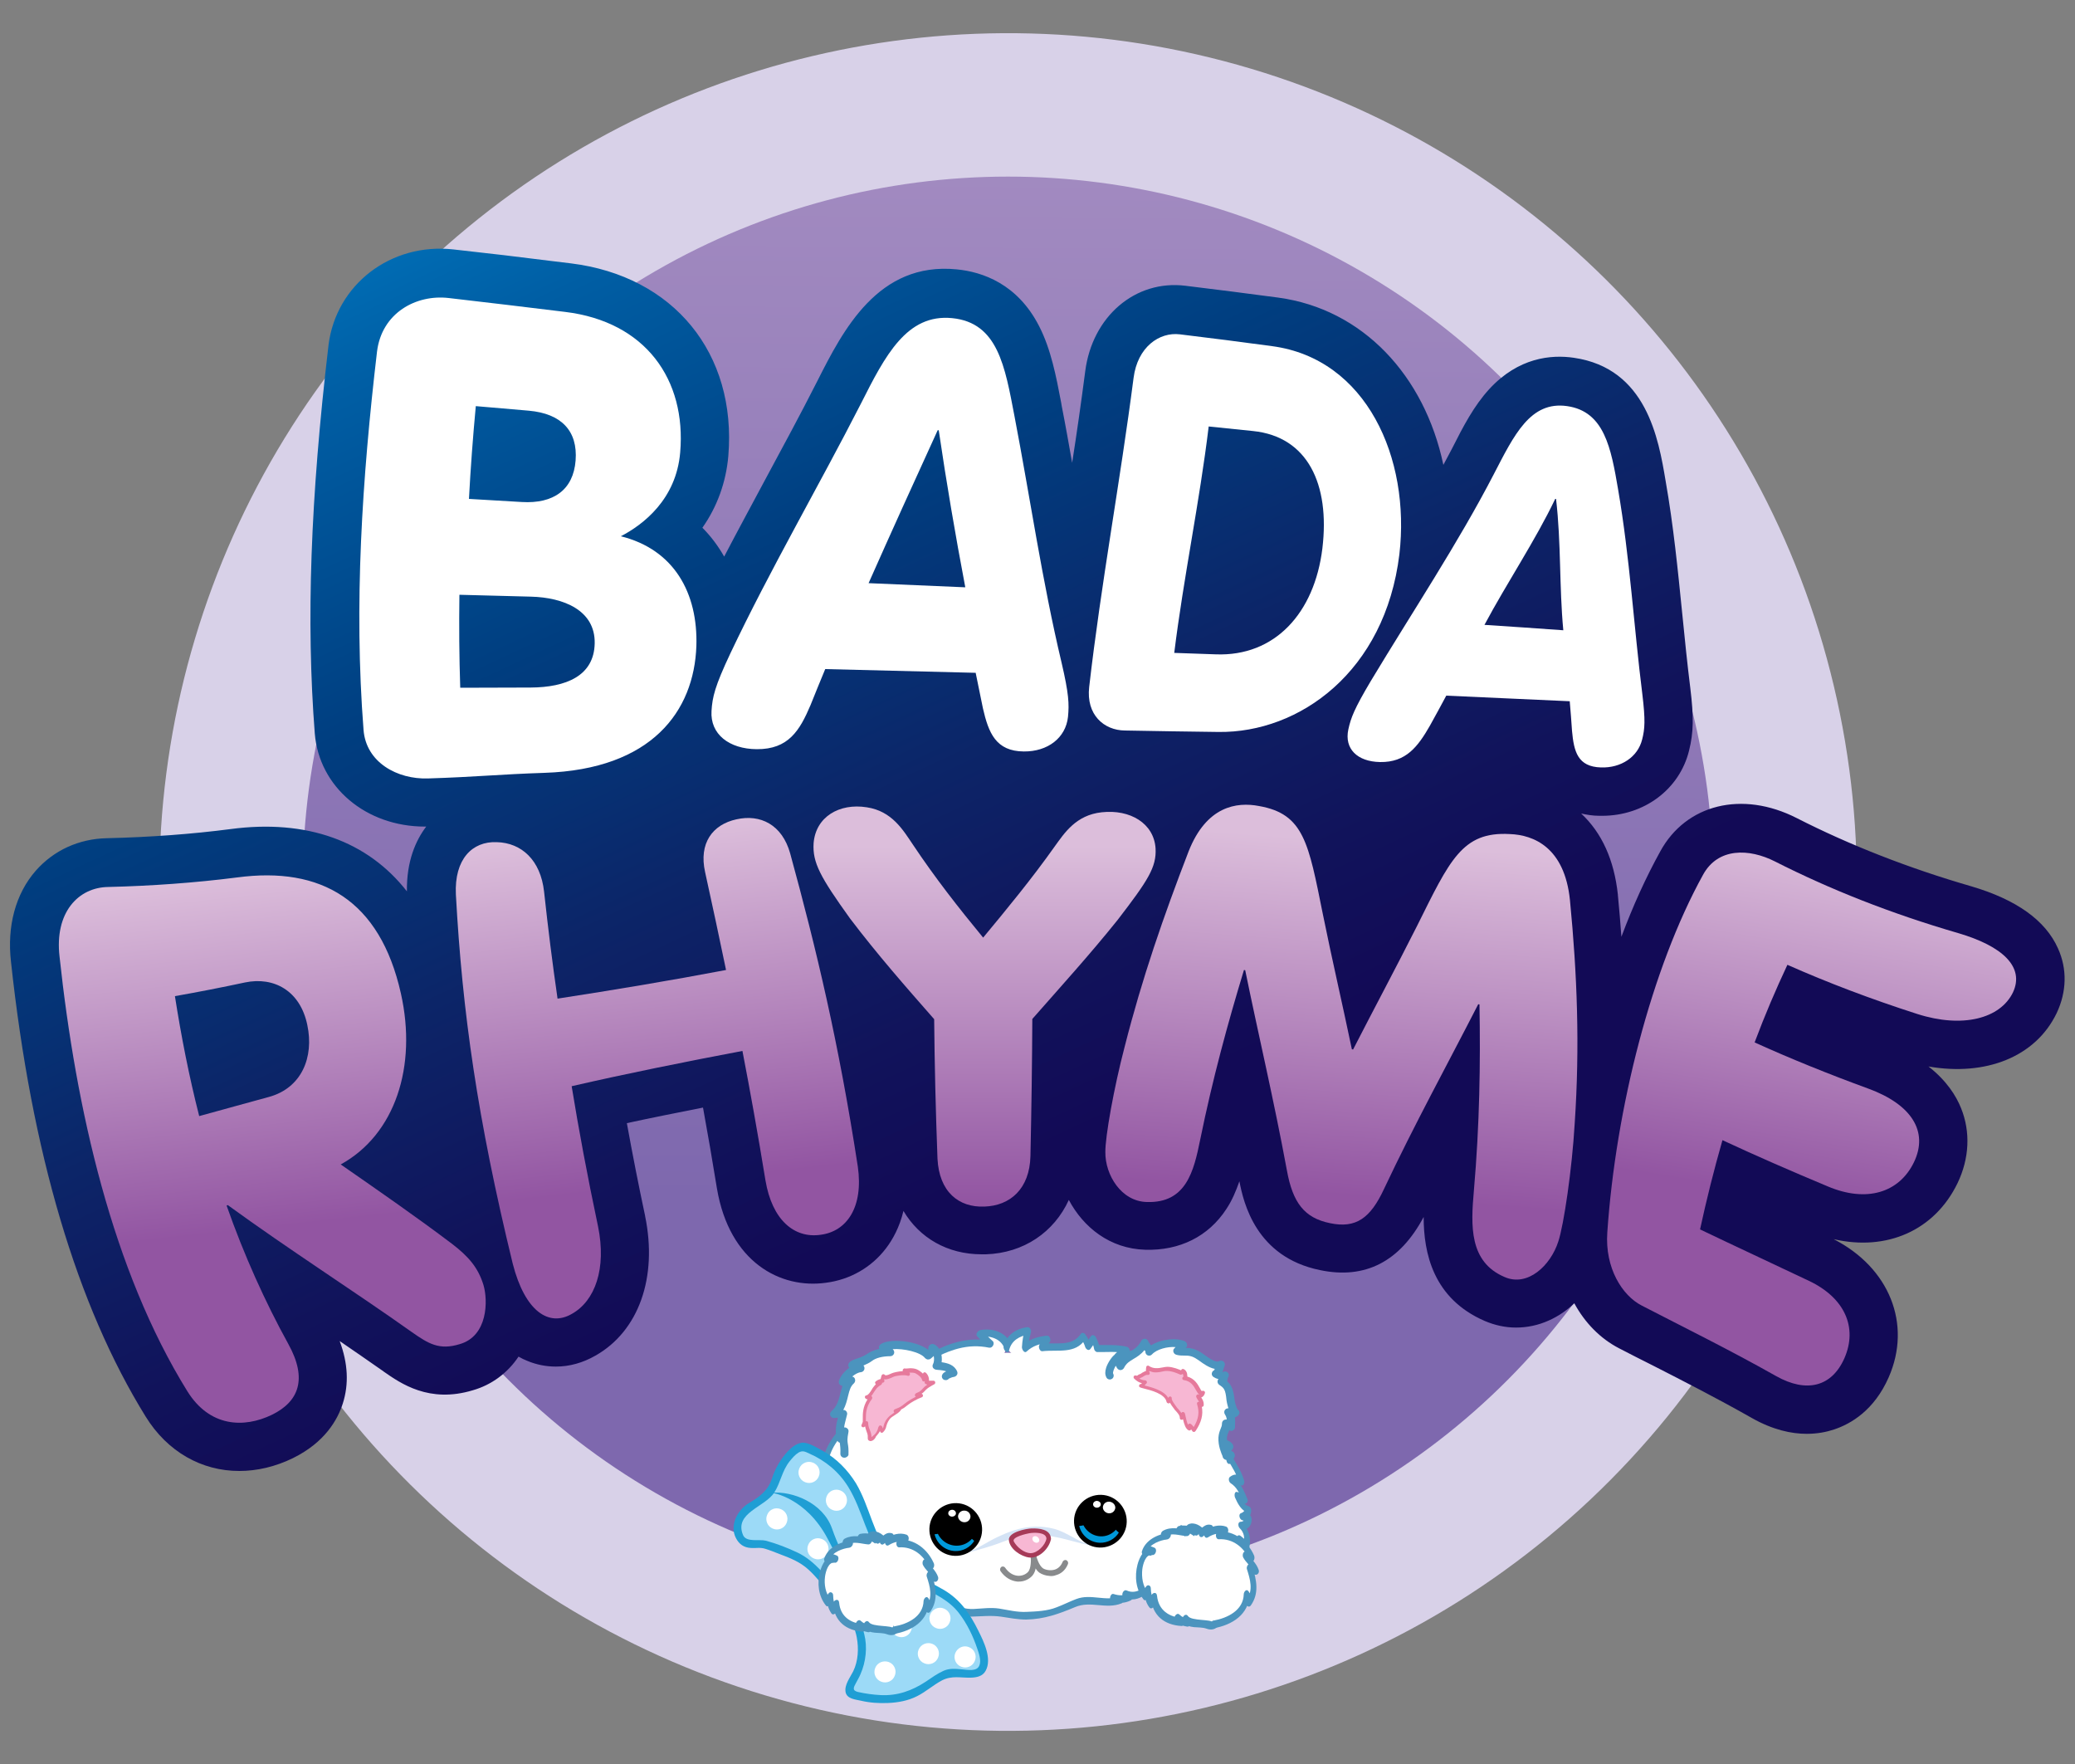 <?xml version="1.0" encoding="utf-8"?>
<!-- Generator: Adobe Illustrator 28.3.0, SVG Export Plug-In . SVG Version: 6.00 Build 0)  -->
<svg version="1.1" id="Layer_1" xmlns="http://www.w3.org/2000/svg" xmlns:xlink="http://www.w3.org/1999/xlink" x="0px" y="0px"
	 viewBox="0 0 100 85" style="enable-background:new 0 0 100 85;" xml:space="preserve">
<rect x="0" y="0" width="100" height="85" fill="#808080" stroke="none"/>
<style type="text/css">
	.st0{fill:#D8D1E8;}
	.st1{fill:url(#SVGID_1_);}
	.st2{fill:#FFFFFF;}
	.st3{fill:#4B94BE;}
	.st4{fill:#D4E3F5;}
	.st5{fill:#0099DA;}
	.st6{fill:#888A8C;}
	.st7{fill:#F7B7D3;}
	.st8{fill:#A63A58;}
	.st9{fill:#9CDAF7;}
	.st10{fill:#1F9ED4;}
	.st11{fill:#E67A9C;}
	.st12{fill:url(#SVGID_00000088819787390791862070000004977338046696377746_);}
	.st13{fill:url(#SVGID_00000107570191277570795920000001821030934220996511_);}
	.st14{fill:url(#SVGID_00000152980598270671926990000000959725966232640388_);}
	.st15{fill:url(#SVGID_00000122704173208773481000000002688647433658310276_);}
	.st16{fill:url(#SVGID_00000097499847679720561410000018179591380837428927_);}
	.st17{fill:url(#SVGID_00000000195539859219555020000006043104240589882774_);}
</style>
<g>
	<ellipse transform="matrix(0.973 -0.231 0.231 0.973 -8.504 12.371)" class="st0" cx="48.58" cy="42.5" rx="40.9" ry="40.9"/>
	<linearGradient id="SVGID_1_" gradientUnits="userSpaceOnUse" x1="48.952" y1="-10.681" x2="48.469" y2="57.938">
		<stop  offset="0" style="stop-color:#AF97C7"/>
		<stop  offset="1" style="stop-color:#7E68AE"/>
	</linearGradient>
	<circle class="st1" cx="48.58" cy="42.5" r="33.99"/>
	<g>
		<path class="st2" d="M44.84,76.9c-0.12,0.2-0.17,0.45-0.44,0.44c0.2,0.07,0.54,0.11,0.7-0.05c-0.03,0.13-0.1,0.22-0.23,0.26
			c0.11,0,0.25,0.05,0.34,0.03c0.11-0.02,0.25-0.15,0.34-0.15c0.23-0.02,0.47,0.17,0.69,0.23c0.52,0.11,1.02,0.01,1.54,0.01
			c0.5-0.01,0.99,0.19,1.51,0.19c0.52-0.01,1.01-0.05,1.54-0.19c0.53-0.16,1.08-0.56,1.63-0.56c0.59,0,0.96,0.26,1.56-0.02
			c-0.16,0.04-0.29,0.01-0.38-0.1c0.27,0.1,0.56,0.11,0.82-0.04c-0.13-0.03-0.11-0.05-0.22-0.14c0.2,0.12,0.49,0.11,0.7,0
			c0.14-0.06,0.62-0.41,0.49-0.46"/>
		<path class="st3" d="M44.71,76.83c-0.06,0.15-0.17,0.26-0.32,0.33c-0.16,0.02-0.19,0.31-0.03,0.36c0.26,0.08,0.54,0.1,0.78-0.06
			c-0.05-0.08-0.11-0.16-0.16-0.24c-0.05,0.06-0.1,0.11-0.15,0.17c-0.12,0.05-0.16,0.33,0,0.35c0.13,0.02,0.25,0.04,0.38,0.03
			c0.17,0,0.25-0.15,0.44-0.13c0.17,0.02,0.39,0.16,0.56,0.21c0.16,0.05,0.38,0.05,0.55,0.05c0.5-0.01,0.99-0.07,1.48,0
			c0.41,0.06,0.8,0.14,1.22,0.14c0.87-0.02,1.56-0.27,2.35-0.6c0.75-0.32,1.49,0.12,2.24-0.18c0.14-0.05,0.14-0.38-0.04-0.35
			c-0.09-0.02-0.19-0.04-0.28-0.06c-0.04,0.11-0.09,0.22-0.13,0.32c0.32,0.1,0.59,0.09,0.89-0.05c0.13-0.06,0.15-0.31,0-0.35
			c-0.05-0.04-0.1-0.07-0.16-0.1c-0.06,0.1-0.11,0.21-0.17,0.31c0.37,0.17,0.71,0.09,1.03-0.14c0.16-0.12,0.55-0.4,0.33-0.63
			c-0.15-0.15-0.32,0.16-0.2,0.29c-0.01-0.14-0.05-0.16-0.11-0.07c-0.06,0.05-0.13,0.1-0.2,0.14c-0.22,0.14-0.47,0.18-0.71,0.07
			c-0.16-0.07-0.28,0.2-0.17,0.31c0.1,0.09,0.16,0.14,0.28,0.18c0-0.12,0-0.23,0-0.35c-0.26,0.12-0.48,0.11-0.74,0.03
			c-0.15-0.05-0.23,0.24-0.13,0.32c0.15,0.14,0.28,0.17,0.48,0.14c-0.01-0.12-0.03-0.23-0.04-0.35c-0.69,0.27-1.4-0.14-2.11,0.13
			c-0.32,0.12-0.63,0.28-0.95,0.4c-0.45,0.18-0.98,0.2-1.46,0.22c-0.45,0.02-0.87-0.09-1.31-0.16c-0.4-0.06-0.82,0-1.22,0.02
			c-0.45,0.02-0.78-0.13-1.2-0.26c-0.08-0.02-0.21-0.02-0.29,0.02c-0.18,0.1-0.32,0.11-0.53,0.08c0,0.12,0,0.23,0,0.35
			c0.17-0.07,0.26-0.18,0.32-0.36c0.03-0.08-0.01-0.35-0.16-0.24c-0.2,0.13-0.41,0.1-0.63,0.03c-0.01,0.12-0.02,0.24-0.03,0.36
			c0.33-0.04,0.42-0.28,0.56-0.55C45.06,76.79,44.83,76.62,44.71,76.83"/>
		<path class="st2" d="M48.57,64.84c-0.18-0.52-0.87-0.69-1.34-0.59c0.15,0.16,0.34,0.36,0.53,0.53c-0.78-0.18-1.57-0.05-2.29,0.28
			c-0.88,0.44-1.4,0.9-2.37,0.47c-0.05,0.23-0.06,0.51,0.1,0.67c-0.39-0.01-0.83,0.17-1.11,0.43c0.16-0.03,0.35,0.05,0.47,0.09
			c-0.28,0.19-0.6,0.29-0.88,0.48l0.39,0.01c-0.48,0.38-0.74,1.15-1.41,1.21c0.08,0.04,0.19,0.2,0.31,0.25
			c-0.6,0.37-1.1,1.18-1.2,1.89c0.08-0.08,0.2-0.11,0.28-0.19c-0.06,0.63-0.6,1.51-1.23,1.65c0.15,0.16,0.38,0.25,0.62,0.26
			c-0.29,0.5-0.43,1.16-0.45,1.75c0.16-0.19,0.37-0.38,0.53-0.53c-0.26,0.66-0.33,1.64,0.04,2.24c0.05-0.19,0.09-0.43,0.22-0.62
			c0.06,0.59,0.2,1.22,0.65,1.67c0.09-0.27,0.14-0.55,0.22-0.78c0.34,0.44,0.6,0.92,1.1,1.29c0.01-0.2,0.09-0.39,0.14-0.55
			c0.19,0.32,0.49,0.57,0.84,0.7"/>
		<path class="st3" d="M48.71,64.75c-0.24-0.57-0.88-0.76-1.46-0.66c-0.11,0.02-0.26,0.19-0.16,0.3c0.18,0.19,0.36,0.38,0.56,0.55
			l0.17-0.32c-0.76-0.16-1.5-0.06-2.22,0.22c-0.87,0.35-1.46,0.92-2.44,0.53c-0.1-0.04-0.2,0.1-0.22,0.18
			c-0.05,0.28-0.05,0.54,0.12,0.79c0.05-0.1,0.1-0.2,0.16-0.3c-0.47,0.01-0.87,0.19-1.23,0.49c-0.09,0.08-0.1,0.29,0.06,0.28
			c0.16-0.01,0.28,0.04,0.43,0.09c0.01-0.1,0.01-0.21,0.02-0.31c-0.29,0.18-0.59,0.31-0.88,0.48c-0.12,0.07-0.16,0.31,0.02,0.31
			l0.39,0.01c-0.02-0.09-0.04-0.19-0.06-0.29c-0.43,0.37-0.69,1.06-1.3,1.15c-0.13,0.02-0.26,0.22-0.13,0.33
			c0.11,0.08,0.19,0.18,0.31,0.25c0.02-0.1,0.03-0.2,0.05-0.3c-0.69,0.46-1.16,1.23-1.3,2.04c-0.02,0.12,0.1,0.2,0.2,0.13
			c0.09-0.07,0.19-0.12,0.28-0.19c-0.07-0.04-0.13-0.09-0.2-0.13c-0.08,0.61-0.47,1.3-1.09,1.47c-0.13,0.04-0.19,0.23-0.09,0.32
			c0.2,0.17,0.39,0.24,0.65,0.27c-0.02-0.08-0.03-0.16-0.05-0.24c-0.32,0.59-0.45,1.22-0.49,1.88c-0.01,0.14,0.17,0.13,0.24,0.06
			c0.17-0.19,0.35-0.36,0.53-0.53c-0.07-0.05-0.15-0.1-0.22-0.15c-0.28,0.76-0.35,1.67,0.06,2.4c0.08,0.15,0.26-0.06,0.28-0.14
			c0.04-0.19,0.09-0.36,0.18-0.53c-0.09-0.01-0.18-0.01-0.27-0.02c0.07,0.64,0.22,1.26,0.68,1.74c0.09,0.09,0.23,0.01,0.27-0.1
			c0.08-0.26,0.14-0.52,0.22-0.78c-0.09,0.03-0.18,0.07-0.27,0.1c0.35,0.47,0.66,0.95,1.12,1.32c0.1,0.08,0.24-0.07,0.25-0.17
			c0.02-0.17,0.07-0.33,0.12-0.5c-0.09,0.03-0.18,0.07-0.27,0.1c0.23,0.35,0.52,0.58,0.9,0.74c0.16,0.07,0.31-0.26,0.13-0.34
			c-0.33-0.14-0.58-0.35-0.78-0.66c-0.07-0.11-0.24,0.01-0.27,0.1c-0.06,0.2-0.12,0.38-0.15,0.59c0.08-0.06,0.17-0.11,0.25-0.17
			c-0.45-0.35-0.73-0.82-1.07-1.27c-0.08-0.11-0.23,0-0.27,0.1c-0.08,0.26-0.14,0.52-0.22,0.78c0.09-0.03,0.18-0.07,0.27-0.1
			c-0.42-0.45-0.56-1-0.63-1.6c-0.02-0.16-0.21-0.13-0.27-0.02c-0.13,0.23-0.19,0.46-0.25,0.71c0.09-0.05,0.19-0.09,0.28-0.14
			c-0.35-0.63-0.27-1.43-0.03-2.08c0.06-0.17-0.1-0.26-0.22-0.14c-0.18,0.17-0.36,0.35-0.53,0.53c0.08,0.02,0.16,0.04,0.24,0.06
			c0.03-0.56,0.14-1.12,0.41-1.62c0.04-0.07,0.07-0.23-0.05-0.24c-0.23-0.02-0.41-0.08-0.59-0.24c-0.03,0.11-0.06,0.21-0.09,0.32
			c0.77-0.22,1.27-1.07,1.37-1.82c0.02-0.12-0.09-0.21-0.2-0.13c-0.09,0.07-0.19,0.12-0.28,0.19c0.07,0.04,0.13,0.09,0.2,0.13
			c0.12-0.69,0.51-1.34,1.1-1.73c0.08-0.05,0.17-0.23,0.05-0.3c-0.11-0.07-0.2-0.16-0.31-0.25c-0.04,0.11-0.09,0.22-0.13,0.33
			c0.74-0.11,1.01-0.83,1.53-1.27c0.1-0.08,0.1-0.28-0.06-0.29l-0.39-0.01c0.01,0.11,0.01,0.21,0.02,0.31
			c0.29-0.18,0.6-0.31,0.88-0.48c0.11-0.07,0.16-0.26,0.02-0.31c-0.17-0.07-0.32-0.11-0.51-0.1c0.02,0.1,0.04,0.19,0.06,0.29
			c0.29-0.25,0.62-0.37,1-0.38c0.13,0,0.23-0.19,0.16-0.3c-0.13-0.18-0.11-0.35-0.07-0.56c-0.07,0.06-0.14,0.12-0.22,0.18
			c0.65,0.26,1.21,0.17,1.82-0.15c0.92-0.48,1.78-0.82,2.84-0.6c0.16,0.03,0.29-0.21,0.17-0.32c-0.18-0.16-0.34-0.33-0.51-0.5
			c-0.05,0.1-0.1,0.2-0.16,0.3c0.46-0.08,1.02,0.04,1.22,0.51C48.51,65.13,48.78,64.91,48.71,64.75"/>
		<path class="st2" d="M59.56,75.03c0.2-0.24,0.3-0.52,0.18-0.8c0.12,0.1,0.24,0.2,0.33,0.29c0.07-0.34,0.05-0.68-0.25-0.94
			c0.22-0.02,0.38-0.17,0.36-0.39c-0.19,0.06-0.16-0.01-0.31-0.04c0.19-0.09,0.32-0.21,0.29-0.36c-0.22-0.01-0.45-0.42-0.54-0.64
			c0.12,0.07,0.25,0.07,0.37,0.17c-0.14-0.35-0.26-0.73-0.63-0.93c0.13-0.15,0.32-0.11,0.47,0.05c-0.08-0.38-0.32-0.73-0.53-1.08
			c0,0.03-0.03,0.06-0.06,0.06c0.03-0.03,0.07-0.22,0.13-0.28c-0.15-0.04-0.18-0.16-0.3-0.26c0.54-0.2-0.02-0.28-0.2-0.41
			c-0.24-0.16-0.45-0.48-0.66-0.68c0.13-0.09,0.16-0.21,0.26-0.27c-0.19-0.01-0.22-0.1-0.37-0.17c0.19-0.06,0.25-0.12,0.26-0.33
			c-0.44,0.11-0.68-0.15-0.89-0.5l0-0.03c0.16,0.01,0.31-0.05,0.47-0.08c-0.36-0.37-0.73-0.32-1.13-0.39
			c-0.5-0.1-0.22-0.51-0.24-0.6c-0.1,0.09-0.47,0.06-0.54,0.12c0.13-0.15,0.2-0.37,0.18-0.59c-0.54,0.36-1.19-0.01-1.64-0.27
			c0.07-0.18,0.23-0.24,0.41-0.24c-0.3-0.23-0.78-0.15-1.12-0.01c0.13-0.12,0.29-0.24,0.45-0.33c-0.46-0.14-0.93-0.06-1.43-0.08
			c-0.03-0.16-0.08-0.35-0.17-0.47c-0.07,0.12-0.2,0.24-0.26,0.37c-0.06-0.16-0.11-0.35-0.23-0.48c-0.43,0.73-1.29,0.43-1.98,0.53
			c0.07-0.15,0.13-0.28,0.26-0.4c-0.38,0.02-0.82,0.16-1.08,0.43c0.01-0.28,0.05-0.56,0.15-0.84c-0.47,0.05-0.97,0.35-1.04,0.85"/>
		<path class="st3" d="M59.67,75.16c0.23-0.31,0.31-0.6,0.2-0.98c-0.06,0.06-0.12,0.13-0.19,0.19c0.11,0.08,0.21,0.17,0.3,0.26
			c0.09,0.09,0.2,0.06,0.23-0.07c0.08-0.43,0.01-0.8-0.3-1.12c-0.01,0.1-0.02,0.2-0.03,0.3c0.28-0.06,0.44-0.23,0.44-0.52
			c0-0.11-0.06-0.26-0.2-0.23c-0.08,0.01-0.16,0-0.24-0.04c0.02,0.11,0.05,0.22,0.07,0.33c0.21-0.12,0.33-0.23,0.35-0.47
			c0.01-0.08-0.03-0.2-0.12-0.23c-0.24-0.06-0.36-0.35-0.45-0.56c-0.04,0.09-0.09,0.17-0.13,0.26c0.11,0.04,0.22,0.09,0.33,0.15
			c0.13,0.08,0.24-0.07,0.19-0.19c-0.17-0.41-0.32-0.79-0.7-1.04c0.01,0.1,0.02,0.21,0.03,0.31c0.11,0.01,0.22,0.03,0.32,0.04
			c0.14,0.11,0.22-0.09,0.19-0.19c-0.11-0.41-0.33-0.76-0.55-1.12c-0.06-0.11-0.19-0.13-0.24-0.01c0-0.01,0.01-0.01,0.01-0.02
			c0.06,0.1,0.11,0.2,0.17,0.31c0.05-0.09,0.08-0.19,0.13-0.28c0.07-0.1,0.01-0.26-0.09-0.3c-0.1-0.05-0.16-0.13-0.24-0.21
			c-0.01,0.1-0.02,0.2-0.03,0.3c0.2-0.09,0.45-0.26,0.24-0.49c-0.09-0.1-0.22-0.14-0.34-0.19c-0.31-0.13-0.51-0.47-0.74-0.7
			c0,0.09,0,0.19,0,0.28c0.09-0.09,0.17-0.19,0.26-0.27c0.11-0.11,0.04-0.31-0.11-0.34c-0.1-0.04-0.2-0.08-0.3-0.14
			c0,0.11,0,0.22,0,0.33c0.24-0.08,0.32-0.21,0.35-0.46c0.01-0.11-0.07-0.25-0.2-0.23c-0.22,0.04-0.39,0-0.55-0.16
			c0,0.01-0.14-0.15-0.14-0.14c-0.04,0.04-0.08,0.08-0.12,0.13c0.17-0.01,0.34-0.05,0.51-0.08c0.16-0.03,0.07-0.26,0-0.33
			c-0.24-0.22-0.49-0.31-0.81-0.36c-0.16-0.03-0.57,0-0.51-0.25c0.02-0.06,0.04-0.12,0.04-0.18c0-0.12-0.09-0.29-0.23-0.21
			c-0.15,0.09-0.35,0.03-0.5,0.1c0.06,0.1,0.11,0.2,0.17,0.31c0.16-0.22,0.21-0.44,0.2-0.71c0-0.12-0.12-0.23-0.23-0.17
			c-0.52,0.29-1.04,0-1.5-0.27c0.02,0.09,0.04,0.19,0.06,0.28c0.06-0.14,0.17-0.2,0.32-0.19c0.17-0.01,0.15-0.26,0.04-0.33
			c-0.39-0.24-0.81-0.19-1.23-0.03c0.05,0.11,0.1,0.22,0.14,0.33c0.14-0.12,0.29-0.23,0.45-0.33c0.11-0.07,0.05-0.3-0.07-0.33
			c-0.49-0.12-0.97-0.08-1.47-0.09c0.05,0.05,0.1,0.09,0.15,0.14c-0.04-0.19-0.1-0.35-0.19-0.52c-0.04-0.08-0.16-0.14-0.23-0.05
			c-0.08,0.12-0.18,0.24-0.26,0.37c0.08,0.03,0.16,0.06,0.25,0.09c-0.07-0.21-0.15-0.38-0.28-0.56c-0.05-0.06-0.15-0.08-0.2-0.01
			c-0.43,0.65-1.23,0.4-1.89,0.48c0.05,0.09,0.1,0.18,0.15,0.28c0.07-0.15,0.14-0.25,0.24-0.36c0.08-0.09,0-0.32-0.13-0.31
			c-0.43,0.04-0.83,0.16-1.15,0.45c0.08,0.07,0.15,0.14,0.23,0.21c0.02-0.28,0.06-0.53,0.14-0.8c0.04-0.12-0.04-0.29-0.19-0.27
			c-0.53,0.08-0.99,0.38-1.12,0.93c-0.04,0.17,0.21,0.41,0.26,0.19c0.11-0.48,0.51-0.7,0.97-0.77c-0.06-0.09-0.12-0.18-0.19-0.27
			c-0.1,0.29-0.14,0.57-0.16,0.88c-0.01,0.09,0.11,0.33,0.23,0.21c0.28-0.26,0.63-0.38,1.01-0.41c-0.04-0.1-0.09-0.21-0.13-0.31
			c-0.12,0.13-0.2,0.27-0.28,0.43c-0.04,0.09,0.03,0.29,0.15,0.28c0.75-0.09,1.59,0.16,2.08-0.58c-0.07,0-0.13,0-0.2-0.01
			c0.08,0.12,0.15,0.25,0.19,0.39c0.03,0.09,0.16,0.21,0.25,0.09c0.08-0.12,0.18-0.24,0.26-0.37c-0.08-0.02-0.15-0.03-0.23-0.05
			c0.08,0.14,0.12,0.27,0.15,0.43c0.01,0.06,0.08,0.14,0.15,0.14c0.47,0.01,0.94-0.05,1.4,0.07c-0.02-0.11-0.05-0.22-0.07-0.33
			c-0.16,0.1-0.31,0.2-0.45,0.33c-0.11,0.1-0.03,0.4,0.14,0.33c0.33-0.12,0.69-0.21,1.01-0.02c0.01-0.11,0.02-0.22,0.04-0.33
			c-0.23,0.01-0.4,0.07-0.51,0.29c-0.05,0.09-0.04,0.23,0.06,0.28c0.57,0.32,1.16,0.62,1.79,0.28c-0.08-0.06-0.15-0.11-0.23-0.17
			c0.01,0.18-0.03,0.33-0.15,0.46c-0.07,0.1,0.02,0.38,0.17,0.31c0.18-0.08,0.39-0.04,0.57-0.14c-0.08-0.07-0.15-0.14-0.23-0.21
			c-0.01,0.21-0.15,0.45,0.04,0.64c0.1,0.11,0.21,0.17,0.36,0.19c0.4,0.06,0.74,0.08,1.06,0.36c0-0.11,0-0.22,0-0.33
			c-0.14,0.03-0.29,0.06-0.43,0.07c-0.07,0.01-0.12,0.06-0.12,0.13c-0.02,0.53,0.64,0.84,1.08,0.76c-0.07-0.08-0.13-0.15-0.2-0.23
			c-0.06,0.07-0.12,0.14-0.17,0.21c-0.13,0.05-0.11,0.27,0,0.33c0.16,0.09,0.26,0.17,0.44,0.2c-0.04-0.11-0.07-0.23-0.11-0.34
			c-0.09,0.09-0.17,0.19-0.26,0.27c-0.08,0.07-0.07,0.21,0,0.28c0.2,0.2,0.37,0.45,0.59,0.63c0.06,0.05,0.13,0.1,0.2,0.14
			c0.05,0.03,0.11,0.05,0.16,0.07c0.13,0.06,0.11,0.04-0.06-0.05c-0.11,0.05-0.11,0.22-0.03,0.3c0.13,0.13,0.21,0.24,0.37,0.31
			c-0.03-0.1-0.06-0.2-0.09-0.3c-0.06,0.09-0.08,0.18-0.13,0.28c-0.05,0.1,0,0.38,0.17,0.31c0.08-0.03,0.1-0.06,0.14-0.14
			c-0.08,0-0.16-0.01-0.24-0.01c0.2,0.33,0.41,0.65,0.51,1.03c0.06-0.07,0.12-0.13,0.19-0.2c-0.21-0.17-0.38-0.22-0.61-0.05
			c-0.1,0.07-0.06,0.25,0.03,0.31c0.31,0.2,0.42,0.49,0.55,0.81c0.06-0.07,0.12-0.13,0.19-0.19c-0.13-0.08-0.26-0.13-0.4-0.19
			c-0.17-0.07-0.17,0.17-0.13,0.26c0.12,0.28,0.31,0.65,0.63,0.73c-0.04-0.08-0.08-0.15-0.12-0.23c-0.03,0.13-0.11,0.22-0.24,0.26
			c-0.12,0.07-0.04,0.3,0.07,0.33c0.15,0.05,0.22,0.08,0.38,0.04c-0.07-0.08-0.13-0.15-0.2-0.23c-0.03,0.18-0.12,0.27-0.27,0.27
			c-0.13,0.03-0.1,0.23-0.03,0.3c0.23,0.23,0.25,0.47,0.19,0.77c0.08-0.02,0.15-0.05,0.23-0.07c-0.12-0.11-0.24-0.22-0.37-0.32
			c-0.14-0.11-0.22,0.08-0.19,0.19c0.04,0.25-0.01,0.46-0.16,0.63C59.34,75.04,59.55,75.34,59.67,75.16"/>
		<path class="st2" d="M46.22,65.8c-2.61,0.89-4.28,2.95-5.28,5.51c-0.77,1.97-1.16,4.35,1.22,5.17c1.75,0.61,3.64,0.53,5.48,0.7
			c0.99,0.09,1.32,0.55,2.27,0.36c1.13-0.23,2.05-0.54,3.16-0.91c0.75-0.25,2.82-0.05,3.54-0.4c0.58-0.29,0.92-1.42,1.37-1.88
			c1.15-1.18-0.3-2.76-1.05-3.73c-0.88-1.14-1.69-2-2.82-2.85c-0.64-0.49-1.65-1.11-1.73-1.97"/>
		<path class="st2" d="M47.94,65.19c-0.5,0.17-0.82,0.57-1.01,1.06c-0.15,0.38-0.22,0.83,0.23,0.99c0.34,0.12,0.7,0.1,1.05,0.13
			c0.19,0.02,0.25,0.11,0.44,0.07c0.22-0.04,0.56-0.06,0.77-0.13c0.14-0.05,0.36-0.13,0.49-0.19c0.11-0.06,0.2-0.2,0.28-0.29
			c0.22-0.23-0.06-0.53-0.2-0.72c-0.17-0.22-0.32-0.38-0.54-0.55c-0.12-0.09-0.32-0.21-0.33-0.38"/>
		<path class="st2" d="M56.87,74.17c-0.21-0.08-0.58-0.15-0.79-0.06c0.11,0.1,0.31,0.04,0.38,0.21c-0.31-0.2-0.7,0.02-0.98,0.14
			c0.13,0,0.45,0.01,0.48,0.08"/>
		<path d="M56.88,73.99c-0.26-0.09-0.56-0.15-0.83-0.07c-0.16,0.05-0.13,0.27-0.02,0.35c0.08,0.06,0.27,0.06,0.32,0.15
			c0.05-0.09,0.1-0.19,0.15-0.28c-0.37-0.2-0.74-0.02-1.09,0.14c-0.16,0.07-0.07,0.35,0.09,0.35c0.08,0,0.32-0.02,0.37,0.04
			c0.15,0.17,0.27-0.16,0.15-0.29c-0.13-0.14-0.41-0.12-0.58-0.12c0.03,0.12,0.06,0.23,0.09,0.35c0.27-0.12,0.58-0.3,0.87-0.15
			c0.17,0.09,0.21-0.17,0.15-0.28c-0.11-0.19-0.28-0.15-0.44-0.27c-0.01,0.12-0.01,0.23-0.02,0.35c0.25-0.08,0.51-0.02,0.75,0.06
			C57.04,74.42,57.04,74.05,56.88,73.99"/>
		<path class="st2" d="M60.41,76.34c-0.02,0.6-0.65,1.07-1.4,1.05c-0.75-0.02-1.16-0.53-1.14-1.13c0.02-0.6,0.46-1.08,1.21-1.05
			C59.84,75.23,60.43,75.73,60.41,76.34"/>
		<path class="st2" d="M57.97,73.9c-0.11-0.18-0.5-0.4-0.68-0.29c0.06,0.12,0.26,0.16,0.36,0.26c-0.21-0.14-0.59-0.24-0.84-0.16
			c0.14,0.04,0.29,0.08,0.4,0.19c-0.39,0-0.76-0.22-1.13,0.03c0.07,0.03,0.14,0.07,0.18,0.13c-0.32,0.01-1.03,0.31-1.1,0.72
			c0.12-0.1,0.27-0.04,0.4,0.03c-0.42-0.14-0.64,0.63-0.67,0.92c-0.03,0.39,0.04,0.92,0.31,1.21c-0.01-0.12,0-0.27,0.09-0.32
			c0.01,0.3,0.01,0.48,0.2,0.72c0-0.13,0.03-0.26,0.1-0.36c0.05,0.81,0.63,1.19,1.37,1.22c-0.11-0.01-0.2-0.11-0.25-0.2
			c0.12,0.14,0.33,0.21,0.51,0.24c-0.04-0.06-0.08-0.13-0.12-0.2c0.12,0.24,0.7,0.29,0.94,0.29c0.18,0,0.1,0.03,0.26,0.05
			c0.11,0.01,0.38,0.01,0.27-0.23"/>
		<path class="st3" d="M58.07,73.75c-0.18-0.22-0.49-0.42-0.78-0.31c-0.12,0.05-0.2,0.22-0.1,0.32c0.11,0.12,0.23,0.17,0.36,0.26
			c0.06-0.11,0.12-0.21,0.18-0.32c-0.29-0.16-0.59-0.23-0.91-0.17c-0.12,0.02-0.23,0.3-0.07,0.34c0.14,0.04,0.25,0.08,0.37,0.17
			c0.05-0.11,0.09-0.22,0.14-0.33c-0.44-0.03-0.8-0.17-1.21,0.05c-0.11,0.06-0.16,0.26-0.03,0.33c0.05,0.04,0.1,0.07,0.15,0.11
			c0.05-0.11,0.09-0.22,0.14-0.33c-0.53,0.05-1.12,0.35-1.28,0.89c-0.02,0.08,0.04,0.22,0.14,0.18c0.11,0.01,0.21,0.02,0.32,0.02
			c0.04-0.12,0.07-0.23,0.11-0.35c-0.44-0.09-0.69,0.43-0.78,0.78c-0.15,0.57-0.08,1.21,0.29,1.68c0.1,0.13,0.25-0.1,0.25-0.19
			c0.01-0.05,0.01-0.1,0.02-0.15c-0.07-0.03-0.15-0.06-0.22-0.09c0.01,0.31,0.04,0.55,0.22,0.8c0.11,0.16,0.26-0.03,0.27-0.16
			c0.03-0.09,0.05-0.18,0.08-0.27c-0.09,0-0.18-0.01-0.27-0.02c0.08,0.85,0.64,1.31,1.48,1.36c0.15,0.01,0.27-0.29,0.11-0.35
			c-0.06-0.05-0.13-0.1-0.19-0.15c-0.08,0.09-0.15,0.18-0.23,0.27c0.17,0.16,0.35,0.22,0.58,0.26c0.14,0.03,0.22-0.2,0.16-0.3
			c-0.04-0.07-0.08-0.13-0.12-0.2c-0.08,0.08-0.17,0.16-0.25,0.24c0.29,0.42,0.76,0.22,1.15,0.36c0.35,0.13,0.68-0.08,0.58-0.46
			c-0.06-0.22-0.33-0.01-0.28,0.16c-0.05-0.17-1.03-0.06-1.2-0.31c-0.12-0.18-0.34,0.09-0.25,0.24c0.04,0.07,0.08,0.13,0.12,0.2
			c0.05-0.1,0.11-0.2,0.16-0.3c-0.18-0.03-0.3-0.08-0.44-0.21c-0.13-0.13-0.32,0.15-0.23,0.27c0.09,0.13,0.16,0.2,0.3,0.25
			c0.04-0.12,0.07-0.23,0.11-0.35c-0.67-0.04-1.19-0.37-1.26-1.08c-0.02-0.19-0.2-0.16-0.27-0.02c-0.08,0.15-0.11,0.29-0.12,0.46
			c0.09-0.05,0.18-0.11,0.27-0.16c-0.14-0.21-0.17-0.4-0.18-0.64c0-0.12-0.13-0.2-0.22-0.09c-0.13,0.15-0.17,0.28-0.17,0.49
			c0.08-0.06,0.17-0.12,0.25-0.19c-0.25-0.31-0.31-0.74-0.27-1.12c0.03-0.24,0.16-0.75,0.48-0.69c0.16,0.03,0.26-0.28,0.11-0.35
			c-0.18-0.08-0.28-0.11-0.47-0.03c0.05,0.06,0.1,0.12,0.14,0.18c0.1-0.33,0.62-0.52,0.93-0.55c0.13-0.01,0.26-0.22,0.14-0.33
			c-0.08-0.07-0.12-0.1-0.22-0.15c-0.01,0.11-0.02,0.22-0.03,0.33c0.35-0.19,0.69-0.04,1.06-0.01c0.14,0.01,0.26-0.24,0.14-0.33
			c-0.13-0.1-0.27-0.16-0.43-0.21c-0.02,0.11-0.05,0.23-0.07,0.34c0.27-0.05,0.53,0.02,0.77,0.16c0.15,0.08,0.3-0.23,0.18-0.32
			c-0.12-0.09-0.26-0.15-0.36-0.26c-0.03,0.11-0.07,0.22-0.1,0.32c0.22-0.08,0.44,0.1,0.57,0.26C57.98,74.2,58.18,73.89,58.07,73.75
			"/>
		<path class="st2" d="M57.89,73.88c0.16-0.1,0.26-0.28,0.44-0.19c-0.05,0.07-0.15,0.14-0.18,0.23c0.2-0.15,0.68-0.27,0.9-0.16
			c-0.09,0.08-0.24,0.16-0.33,0.24c0.67-0.08,1.34,0.42,1.59,1.07c-0.13,0.01-0.18-0.11-0.3-0.11c0.03,0.12,0.2,0.23,0.28,0.34
			c0.09,0.12,0.19,0.29,0.22,0.42c-0.11,0-0.22-0.08-0.3-0.15c0.18,0.54,0.36,1.18-0.05,1.68c0.01-0.13,0.01-0.32-0.09-0.41
			c0.02,0.81-0.72,1.32-1.59,1.45"/>
		<path class="st3" d="M57.97,74.04c0.09-0.07,0.2-0.2,0.33-0.17c-0.02-0.1-0.05-0.2-0.07-0.31c-0.07,0.08-0.13,0.14-0.18,0.23
			c-0.07,0.12,0,0.4,0.18,0.28c0.23-0.15,0.54-0.23,0.8-0.14c-0.01-0.11-0.03-0.22-0.04-0.34c-0.11,0.08-0.22,0.16-0.33,0.24
			c-0.1,0.08-0.08,0.35,0.08,0.34c0.67-0.04,1.21,0.39,1.47,0.98c0.05-0.09,0.1-0.18,0.15-0.28c-0.1-0.02-0.2-0.08-0.3-0.11
			c-0.15-0.04-0.2,0.17-0.15,0.28c0.14,0.27,0.39,0.42,0.49,0.71c0.05-0.08,0.11-0.15,0.16-0.23c-0.11-0.01-0.2-0.06-0.27-0.13
			c-0.13-0.1-0.23,0.11-0.2,0.21c0.16,0.51,0.32,1.03-0.02,1.5c0.08,0.04,0.16,0.08,0.24,0.12c0.01-0.21-0.02-0.37-0.14-0.54
			c-0.1-0.15-0.23,0.03-0.23,0.14c-0.02,0.78-0.79,1.15-1.46,1.27c-0.18,0.03-0.17,0.4,0.01,0.37c0.89-0.16,1.7-0.66,1.73-1.64
			c-0.08,0.05-0.15,0.09-0.23,0.14c0.05,0.09,0.06,0.18,0.05,0.28c0,0.13,0.15,0.25,0.24,0.12c0.41-0.58,0.28-1.22,0.08-1.86
			c-0.07,0.07-0.13,0.14-0.2,0.21c0.11,0.09,0.2,0.14,0.34,0.17c0.12,0.02,0.2-0.12,0.16-0.23c-0.11-0.33-0.36-0.51-0.52-0.8
			c-0.05,0.09-0.1,0.18-0.15,0.28c0.12,0.03,0.18,0.08,0.3,0.11c0.16,0.04,0.19-0.17,0.15-0.28c-0.3-0.69-0.94-1.21-1.72-1.16
			c0.03,0.11,0.05,0.23,0.08,0.34c0.11-0.08,0.22-0.16,0.33-0.24c0.1-0.08,0.08-0.29-0.04-0.34c-0.34-0.12-0.72-0.01-1.01,0.18
			c0.06,0.09,0.12,0.19,0.18,0.28c0.05-0.09,0.11-0.16,0.18-0.23c0.07-0.08,0.04-0.28-0.07-0.31c-0.24-0.06-0.35,0.07-0.54,0.21
			C57.68,73.83,57.8,74.17,57.97,74.04"/>
		<g>
			<path class="st4" d="M47.84,74.47c0.32-0.1,0.63-0.25,0.96-0.33c0.56-0.14,1.05-0.18,1.62-0.14c0.9,0.07,1.77,0.5,2.69,0.52
				c-0.02,0-0.47-0.03-0.91-0.2c-0.36-0.14-0.9-0.52-1.39-0.65c-1.29-0.34-2.35,0.22-2.73,0.39c-0.56,0.26-1.1,0.67-1.7,0.82
				C46.39,74.88,47.36,74.63,47.84,74.47"/>
			<path d="M46.02,74.97c-0.7-0.02-1.25-0.61-1.23-1.31c0.02-0.7,0.61-1.25,1.31-1.23c0.7,0.02,1.25,0.61,1.23,1.31
				C47.31,74.44,46.72,74.99,46.02,74.97"/>
			<path d="M52.99,74.57c-0.7-0.02-1.25-0.61-1.23-1.31c0.02-0.7,0.61-1.25,1.31-1.23c0.7,0.02,1.25,0.61,1.23,1.31
				C54.28,74.04,53.69,74.59,52.99,74.57"/>
			<path class="st5" d="M46.03,74.74c-0.48-0.02-0.88-0.35-0.99-0.81c0.57-0.04,1.02-0.48,1.07-1.05c0.12,0.07,0.4,0.32,0.4,0.42
				c-0.01,0.37,0.15,0.72,0.44,0.95C46.75,74.57,46.4,74.75,46.03,74.74"/>
			<path class="st5" d="M53,74.34c-0.48-0.02-0.88-0.35-0.99-0.81c0.57-0.04,1.02-0.48,1.07-1.05c0.12,0.07,0.4,0.32,0.4,0.42
				c-0.01,0.37,0.15,0.72,0.44,0.95C53.73,74.16,53.38,74.35,53,74.34"/>
			<path d="M47.1,73.51c-0.02,0.55-0.48,0.99-1.03,0.97c-0.55-0.02-0.98-0.48-0.97-1.03c0.02-0.55,0.48-0.98,1.03-0.97
				C46.68,72.49,47.11,72.96,47.1,73.51"/>
			<path d="M54.02,73.11c-0.02,0.52-0.46,0.94-0.98,0.92c-0.52-0.02-0.94-0.46-0.92-0.98c0.02-0.53,0.46-0.94,0.98-0.92
				C53.63,72.14,54.04,72.58,54.02,73.11"/>
			<path class="st2" d="M46.77,73.08c-0.01,0.16-0.14,0.28-0.31,0.27c-0.16-0.01-0.29-0.14-0.29-0.29c0.01-0.15,0.14-0.28,0.31-0.27
				C46.64,72.79,46.77,72.92,46.77,73.08"/>
			<path class="st2" d="M46.07,72.92c0,0.09-0.09,0.16-0.19,0.16c-0.1,0-0.19-0.08-0.18-0.17c0-0.09,0.09-0.16,0.19-0.16
				C45.99,72.75,46.07,72.83,46.07,72.92"/>
			<path class="st2" d="M53.75,72.65c-0.01,0.15-0.14,0.28-0.31,0.27c-0.16-0.01-0.29-0.14-0.29-0.29c0.01-0.16,0.14-0.28,0.31-0.27
				C53.62,72.37,53.75,72.5,53.75,72.65"/>
			<path class="st2" d="M53.05,72.49c0,0.09-0.09,0.16-0.19,0.16c-0.1,0-0.19-0.08-0.18-0.17c0-0.09,0.09-0.16,0.19-0.16
				C52.97,72.33,53.05,72.4,53.05,72.49"/>
			<path class="st6" d="M49.07,76.21c-0.01,0-0.03,0-0.04,0c-0.31-0.03-0.6-0.2-0.81-0.5c-0.04-0.06-0.03-0.15,0.03-0.2
				c0.06-0.05,0.15-0.03,0.19,0.03c0.16,0.23,0.37,0.37,0.61,0.39c0.19,0.01,0.36-0.05,0.49-0.18c0.16-0.17,0.15-0.62,0.13-0.76
				c-0.01-0.08,0.04-0.15,0.12-0.16c0.08-0.01,0.14,0.05,0.15,0.12c0.01,0.07,0.08,0.7-0.21,1C49.56,76.12,49.32,76.22,49.07,76.21"
				/>
			<path class="st6" d="M50.6,75.94c-0.21-0.01-0.39-0.08-0.51-0.16c-0.29-0.22-0.41-0.72-0.42-0.78c-0.02-0.07,0.03-0.15,0.1-0.16
				c0.07-0.02,0.15,0.03,0.16,0.1c0.03,0.13,0.14,0.48,0.32,0.62c0.09,0.07,0.33,0.14,0.56,0.08c0.18-0.05,0.32-0.18,0.4-0.38
				c0.03-0.07,0.11-0.11,0.18-0.08c0.07,0.03,0.1,0.11,0.08,0.18c-0.14,0.35-0.39,0.49-0.58,0.54
				C50.79,75.94,50.69,75.95,50.6,75.94"/>
			<path class="st7" d="M50.54,74.14c-0.02,0.36-0.53,0.79-0.82,0.81c-0.26,0.02-0.86-0.29-0.98-0.69
				c-0.07-0.22,0.53-0.45,0.85-0.49C49.89,73.73,50.57,73.74,50.54,74.14"/>
			<path class="st8" d="M50.43,74.14c-0.05,0.31-0.43,0.7-0.76,0.7c-0.32,0-0.67-0.3-0.81-0.56c-0.12-0.22,0.63-0.38,0.75-0.4
				C49.83,73.84,50.42,73.82,50.43,74.14c0.01,0.14,0.23,0.15,0.22,0.01c-0.02-0.47-0.57-0.51-0.94-0.5
				c-0.25,0.01-1.12,0.17-1.09,0.56c0.04,0.43,0.58,0.79,0.98,0.84c0.49,0.06,0.98-0.46,1.05-0.9C50.67,74.01,50.45,74,50.43,74.14"
				/>
			<path class="st2" d="M50.07,74.28c-0.04,0.07-0.15,0.08-0.23,0.02c-0.08-0.05-0.11-0.15-0.07-0.22c0.04-0.07,0.15-0.08,0.23-0.02
				C50.08,74.12,50.11,74.21,50.07,74.28"/>
		</g>
		<path class="st9" d="M42.78,75.12c1.17,1.36,3.08,1.28,3.96,3.08c0.27,0.51,1.06,1.98,0.44,2.37c-0.32,0.17-1.04,0-1.4,0.04
			c-0.5,0.12-0.83,0.44-1.25,0.7c-0.84,0.6-1.92,0.66-2.95,0.46c-0.14-0.04-0.48-0.07-0.57-0.17c-0.31-0.25,0.32-0.77,0.46-1.52
			c0.36-1.85-0.83-2.79-1.84-4.03c-0.51-0.62-0.98-0.99-1.74-1.26c-0.66-0.24-1.13-0.51-1.69-0.39c-0.81,0.01-0.87-1.31-0.09-1.76
			c0.44-0.26,1.07-0.63,1.23-1.18c0.32-1.11,1.09-1.85,1.42-1.73C41.78,70.81,41.58,73.72,42.78,75.12"/>
		<path class="st10" d="M42.93,75c0.7,0.77,1.69,1.1,2.57,1.62c0.79,0.47,1.25,1.15,1.65,1.96c0.26,0.52,0.67,1.35,0.35,1.93
			c-0.15,0.27-0.43,0.32-0.72,0.33c-0.5,0.01-0.91-0.11-1.38,0.13c-0.42,0.22-0.78,0.55-1.2,0.76c-0.43,0.22-0.92,0.31-1.4,0.33
			c-0.43,0.02-0.89-0.01-1.31-0.11c-0.25-0.06-0.68-0.08-0.74-0.42c-0.06-0.35,0.22-0.7,0.37-1c0.24-0.5,0.27-1.09,0.17-1.63
			c-0.15-0.85-0.78-1.54-1.34-2.17c-0.32-0.37-0.62-0.76-0.98-1.09c-0.41-0.38-0.9-0.57-1.41-0.76c-0.23-0.09-0.45-0.18-0.68-0.25
			c-0.25-0.08-0.46-0.02-0.7-0.04c-0.33-0.02-0.56-0.18-0.71-0.47c-0.33-0.62,0.08-1.37,0.62-1.69c0.5-0.29,0.93-0.61,1.11-1.18
			c0.15-0.48,0.42-0.94,0.76-1.31c0.18-0.19,0.41-0.38,0.68-0.42c0.31-0.04,0.74,0.25,1.01,0.39c0.67,0.37,1.2,0.92,1.6,1.56
			C41.92,72.6,42.1,74,42.93,75c0.16,0.19-0.15,0.42-0.31,0.23c-0.85-1.03-1.04-2.45-1.74-3.58c-0.45-0.73-1.1-1.27-1.88-1.61
			c-0.19-0.09-0.32-0.16-0.51-0.05c-0.18,0.11-0.31,0.27-0.44,0.43c-0.36,0.45-0.43,1.01-0.73,1.49c-0.44,0.71-1.96,0.98-1.51,2.06
			c0.15,0.36,0.78,0.19,1.1,0.27c0.52,0.14,1.06,0.35,1.54,0.58c0.85,0.41,1.41,1.21,2.01,1.9c0.52,0.6,0.99,1.23,1.19,2.02
			c0.16,0.63,0.08,1.34-0.18,1.93c-0.06,0.15-0.15,0.29-0.22,0.43c-0.11,0.2-0.2,0.36,0.1,0.43c0.36,0.08,0.72,0.13,1.09,0.15
			c0.81,0.04,1.51-0.21,2.18-0.65c0.28-0.19,0.54-0.38,0.85-0.52c0.29-0.13,0.58-0.1,0.89-0.07c0.27,0.02,0.72,0.12,0.84-0.19
			c0.1-0.24-0.03-0.6-0.11-0.83c-0.19-0.57-0.49-1.19-0.86-1.67c-0.46-0.62-1.19-0.96-1.86-1.29c-0.65-0.32-1.26-0.68-1.75-1.22
			C42.46,75.05,42.77,74.82,42.93,75"/>
		<path class="st10" d="M37.2,71.93c0.97-0.09,2.46,0.47,2.9,1.73c1.08,3.07,2.32,2.65,2.32,2.65c-0.64,0.26-1.29-0.2-1.5-0.48
			c-0.47-0.55-0.7-1.06-1.03-1.68C38.84,72.15,37.2,71.93,37.2,71.93"/>
		<path class="st2" d="M36.97,73c-0.11,0.26,0.02,0.56,0.28,0.66c0.26,0.11,0.56-0.02,0.66-0.28c0.11-0.26-0.02-0.56-0.28-0.66
			C37.37,72.61,37.07,72.73,36.97,73"/>
		<path class="st2" d="M38.52,70.76c-0.11,0.26,0.02,0.56,0.28,0.66c0.26,0.11,0.56-0.02,0.66-0.28c0.11-0.26-0.02-0.56-0.28-0.66
			C38.92,70.37,38.62,70.5,38.52,70.76"/>
		<path class="st2" d="M39.84,72.1c-0.11,0.26,0.02,0.56,0.28,0.66c0.26,0.11,0.56-0.02,0.66-0.28c0.11-0.26-0.02-0.56-0.28-0.66
			C40.24,71.71,39.94,71.84,39.84,72.1"/>
		<path class="st2" d="M38.95,74.44c-0.11,0.26,0.02,0.56,0.28,0.66c0.26,0.11,0.56-0.02,0.66-0.28c0.11-0.26-0.02-0.56-0.28-0.66
			C39.35,74.05,39.05,74.18,38.95,74.44"/>
		<path class="st2" d="M40.96,74.77c-0.11,0.26,0.02,0.56,0.28,0.66c0.26,0.11,0.56-0.02,0.66-0.28c0.11-0.26-0.02-0.56-0.28-0.66
			C41.36,74.39,41.07,74.51,40.96,74.77"/>
		<path class="st2" d="M42.9,76.4c-0.11,0.26,0.02,0.56,0.28,0.66c0.26,0.11,0.56-0.02,0.66-0.28c0.11-0.26-0.02-0.56-0.28-0.66
			C43.3,76.01,43.01,76.14,42.9,76.4"/>
		<path class="st2" d="M44.83,77.79c-0.11,0.26,0.02,0.56,0.28,0.66c0.26,0.11,0.56-0.02,0.66-0.28c0.11-0.26-0.02-0.56-0.28-0.66
			C45.24,77.4,44.94,77.53,44.83,77.79"/>
		<path class="st2" d="M46.04,79.65c-0.11,0.26,0.02,0.56,0.28,0.66c0.26,0.11,0.56-0.02,0.66-0.28c0.11-0.26-0.02-0.56-0.28-0.66
			C46.44,79.26,46.15,79.39,46.04,79.65"/>
		<path class="st2" d="M44.27,79.49c-0.11,0.26,0.02,0.56,0.28,0.66c0.26,0.11,0.56-0.02,0.66-0.28c0.11-0.26-0.02-0.56-0.28-0.66
			C44.67,79.11,44.38,79.23,44.27,79.49"/>
		<path class="st2" d="M42.97,78.19c-0.11,0.26,0.02,0.56,0.28,0.66c0.26,0.11,0.56-0.02,0.66-0.28c0.11-0.26-0.02-0.56-0.28-0.66
			C43.37,77.81,43.07,77.93,42.97,78.19"/>
		<path class="st2" d="M42.18,80.37c-0.11,0.26,0.02,0.56,0.28,0.66c0.26,0.11,0.56-0.02,0.66-0.28c0.11-0.26-0.02-0.56-0.28-0.66
			C42.58,79.99,42.28,80.11,42.18,80.37"/>
		<path class="st2" d="M41.27,77.37c-0.11,0.26,0.02,0.56,0.28,0.66c0.26,0.11,0.56-0.02,0.66-0.28c0.11-0.26-0.02-0.56-0.28-0.66
			C41.67,76.98,41.38,77.11,41.27,77.37"/>
		<path class="st2" d="M44.97,76.64c-0.02,0.59-0.63,1.04-1.36,1.02c-0.73-0.02-1.13-0.51-1.11-1.1c0.02-0.59,0.45-1.05,1.18-1.02
			C44.41,75.56,44.99,76.05,44.97,76.64"/>
		<path class="st2" d="M42.59,74.27c-0.11-0.18-0.48-0.39-0.66-0.28c0.06,0.11,0.25,0.16,0.35,0.25c-0.21-0.13-0.57-0.23-0.82-0.16
			c0.13,0.04,0.28,0.08,0.39,0.19c-0.38,0-0.74-0.22-1.1,0.03c0.07,0.03,0.13,0.07,0.18,0.12c-0.31,0.01-1,0.31-1.07,0.7
			c0.12-0.09,0.27-0.04,0.38,0.03c-0.4-0.14-0.63,0.61-0.65,0.89c-0.03,0.38,0.04,0.89,0.31,1.18c-0.01-0.11,0-0.26,0.09-0.31
			c0.01,0.29,0.01,0.46,0.19,0.71c0-0.13,0.03-0.25,0.1-0.35c0.04,0.79,0.61,1.16,1.33,1.18c-0.11-0.01-0.19-0.11-0.24-0.2
			c0.12,0.14,0.32,0.21,0.5,0.23c-0.04-0.06-0.08-0.13-0.12-0.19c0.11,0.24,0.68,0.29,0.91,0.28c0.17,0,0.1,0.02,0.25,0.04
			c0.11,0.01,0.37,0.01,0.26-0.22"/>
		<path class="st3" d="M42.69,74.12c-0.17-0.22-0.48-0.41-0.76-0.3c-0.12,0.04-0.19,0.21-0.1,0.31c0.1,0.12,0.23,0.16,0.35,0.25
			c0.06-0.1,0.11-0.21,0.17-0.31c-0.28-0.16-0.57-0.22-0.89-0.16c-0.12,0.02-0.22,0.29-0.07,0.33c0.13,0.04,0.24,0.08,0.36,0.17
			l0.14-0.32c-0.43-0.03-0.77-0.16-1.18,0.05c-0.11,0.06-0.15,0.25-0.03,0.32c0.05,0.03,0.1,0.07,0.15,0.11
			c0.05-0.11,0.09-0.21,0.14-0.32c-0.51,0.05-1.09,0.34-1.25,0.86c-0.02,0.08,0.04,0.22,0.14,0.18c0.1,0.01,0.21,0.02,0.31,0.02
			c0.04-0.11,0.07-0.23,0.11-0.34c-0.43-0.09-0.67,0.42-0.76,0.76c-0.15,0.55-0.08,1.18,0.28,1.63c0.1,0.13,0.24-0.09,0.24-0.18
			c0.01-0.05,0.01-0.09,0.02-0.14c-0.07-0.03-0.14-0.06-0.21-0.09c0.01,0.3,0.04,0.53,0.21,0.78c0.1,0.16,0.26-0.03,0.27-0.15
			c0.03-0.09,0.05-0.18,0.08-0.26c-0.09,0-0.18-0.01-0.27-0.02c0.08,0.82,0.63,1.27,1.44,1.32c0.15,0.01,0.26-0.28,0.11-0.34
			c-0.06-0.05-0.13-0.1-0.19-0.15c-0.07,0.09-0.15,0.17-0.22,0.26c0.16,0.15,0.35,0.22,0.56,0.26c0.13,0.02,0.22-0.19,0.16-0.29
			c-0.04-0.06-0.08-0.13-0.12-0.19c-0.08,0.08-0.16,0.15-0.25,0.23c0.28,0.4,0.74,0.21,1.12,0.35c0.34,0.13,0.66-0.08,0.57-0.44
			c-0.06-0.22-0.32-0.01-0.27,0.16c-0.04-0.17-1-0.06-1.17-0.3c-0.12-0.17-0.33,0.09-0.25,0.23c0.04,0.06,0.08,0.13,0.12,0.19
			c0.05-0.1,0.11-0.19,0.16-0.29c-0.18-0.03-0.3-0.08-0.43-0.2c-0.13-0.12-0.31,0.14-0.22,0.26c0.09,0.12,0.15,0.19,0.29,0.25
			c0.04-0.11,0.07-0.23,0.11-0.34c-0.65-0.04-1.16-0.36-1.22-1.05c-0.02-0.19-0.2-0.15-0.27-0.02c-0.07,0.15-0.1,0.28-0.12,0.44
			c0.09-0.05,0.18-0.1,0.27-0.15c-0.14-0.2-0.16-0.39-0.17-0.63c0-0.11-0.13-0.19-0.21-0.09c-0.13,0.15-0.16,0.27-0.16,0.47
			c0.08-0.06,0.16-0.12,0.24-0.18c-0.24-0.3-0.31-0.72-0.26-1.09c0.03-0.23,0.16-0.73,0.47-0.67c0.15,0.03,0.25-0.27,0.11-0.34
			c-0.17-0.08-0.28-0.1-0.46-0.03c0.05,0.06,0.09,0.12,0.14,0.18c0.09-0.32,0.61-0.5,0.9-0.53c0.13-0.01,0.26-0.21,0.14-0.32
			c-0.08-0.07-0.12-0.09-0.21-0.15c-0.01,0.11-0.02,0.21-0.03,0.32c0.34-0.18,0.67-0.04,1.03-0.01c0.13,0.01,0.25-0.23,0.14-0.32
			c-0.13-0.1-0.26-0.16-0.42-0.21c-0.02,0.11-0.05,0.22-0.07,0.33c0.27-0.05,0.51,0.02,0.75,0.15c0.14,0.08,0.3-0.22,0.17-0.31
			c-0.12-0.08-0.26-0.14-0.35-0.25c-0.03,0.1-0.07,0.21-0.1,0.31c0.22-0.08,0.43,0.1,0.56,0.26C42.6,74.56,42.8,74.26,42.69,74.12"
			/>
		<path class="st2" d="M42.52,74.25c0.15-0.09,0.25-0.27,0.43-0.18c-0.05,0.07-0.15,0.14-0.17,0.23c0.2-0.15,0.66-0.27,0.88-0.15
			c-0.09,0.08-0.23,0.15-0.32,0.24c0.65-0.08,1.3,0.41,1.55,1.04c-0.12,0.01-0.17-0.11-0.29-0.11c0.03,0.12,0.19,0.22,0.27,0.33
			c0.09,0.11,0.19,0.28,0.22,0.41c-0.11,0-0.21-0.08-0.29-0.15c0.17,0.53,0.35,1.15-0.05,1.64c0.01-0.13,0.01-0.31-0.09-0.4
			c0.01,0.79-0.7,1.29-1.55,1.42"/>
		<path class="st3" d="M42.59,74.4c0.09-0.07,0.19-0.2,0.32-0.16c-0.02-0.1-0.05-0.2-0.07-0.3c-0.07,0.07-0.13,0.14-0.17,0.23
			c-0.07,0.12,0,0.39,0.17,0.28c0.22-0.14,0.52-0.22,0.78-0.13c-0.01-0.11-0.03-0.22-0.04-0.33c-0.11,0.08-0.22,0.16-0.32,0.24
			c-0.1,0.08-0.08,0.34,0.08,0.33c0.65-0.04,1.18,0.38,1.43,0.96c0.05-0.09,0.1-0.18,0.14-0.27c-0.09-0.02-0.2-0.08-0.29-0.11
			c-0.15-0.04-0.19,0.17-0.14,0.27c0.13,0.26,0.38,0.4,0.47,0.7c0.05-0.08,0.11-0.15,0.16-0.23c-0.1-0.01-0.19-0.06-0.26-0.13
			c-0.13-0.1-0.22,0.11-0.19,0.21c0.16,0.49,0.31,1-0.02,1.46c0.08,0.04,0.16,0.08,0.23,0.12c0.01-0.2-0.02-0.36-0.13-0.53
			c-0.1-0.14-0.22,0.03-0.23,0.13c-0.02,0.76-0.77,1.12-1.42,1.23c-0.18,0.03-0.16,0.39,0.01,0.36c0.87-0.15,1.65-0.64,1.68-1.6
			c-0.08,0.04-0.15,0.09-0.23,0.13c0.04,0.09,0.06,0.18,0.05,0.28c0,0.12,0.14,0.25,0.23,0.12c0.4-0.56,0.27-1.19,0.08-1.81
			l-0.19,0.21c0.11,0.09,0.19,0.14,0.33,0.16c0.12,0.02,0.19-0.12,0.16-0.23c-0.11-0.32-0.36-0.49-0.5-0.78
			c-0.05,0.09-0.1,0.18-0.14,0.27c0.12,0.03,0.18,0.08,0.29,0.11c0.15,0.04,0.19-0.17,0.14-0.27c-0.3-0.67-0.92-1.17-1.67-1.13
			c0.03,0.11,0.05,0.22,0.08,0.33c0.11-0.08,0.22-0.16,0.32-0.24c0.1-0.08,0.08-0.28-0.04-0.33c-0.33-0.12-0.7-0.01-0.98,0.18
			c0.06,0.09,0.11,0.18,0.17,0.28c0.05-0.09,0.11-0.15,0.17-0.23c0.07-0.08,0.04-0.27-0.07-0.3c-0.24-0.06-0.34,0.07-0.53,0.2
			C42.31,74.2,42.42,74.52,42.59,74.4"/>
		<g>
			<path class="st2" d="M45.57,66.29c0.03-0.06,0.28-0.15,0.37-0.15c-0.13-0.32-0.53-0.33-0.82-0.36c0.14-0.23,0.08-0.75-0.2-0.85
				c-0.01,0.2-0.04,0.23-0.2,0.36c-0.35-0.46-1.79-0.66-2.19-0.37c0.13-0.01,0.26,0.13,0.37,0.2c-0.45,0-0.8,0.11-1.01,0.26
				c-0.31,0.23-0.74,0.27-0.83,0.4c0.13,0.05,0.25,0.11,0.39,0.1c-0.33,0.04-0.76,0.4-0.85,0.71c0.15-0.06,0.26-0.11,0.42-0.13
				c-0.21,0.18-0.27,0.41-0.33,0.68c-0.1,0.38-0.19,0.74-0.5,1.01c0.14,0.01,0.3-0.07,0.44-0.07c-0.11,0.42-0.24,0.83-0.11,1.27
				c0-0.14,0.08-0.32,0.18-0.43c-0.13,0.66,0.02,0.52-0.01,1.14"/>
			<path class="st3" d="M40.68,70.24C40.68,70.24,40.68,70.24,40.68,70.24c-0.1,0-0.19-0.09-0.18-0.2c0.01-0.24-0.01-0.35-0.02-0.46
				c0-0.02-0.01-0.04-0.01-0.06c-0.06-0.02-0.11-0.07-0.13-0.13c-0.11-0.39-0.05-0.74,0.04-1.08c-0.06,0.01-0.13,0.02-0.2,0.02
				c-0.08-0.01-0.14-0.06-0.17-0.13c-0.02-0.07,0-0.15,0.06-0.2c0.27-0.23,0.35-0.54,0.44-0.9c0.03-0.11,0.06-0.22,0.09-0.32
				c-0.04,0-0.08-0.02-0.12-0.05c-0.05-0.05-0.07-0.12-0.05-0.19c0.07-0.23,0.27-0.47,0.5-0.63c-0.02-0.02-0.04-0.05-0.04-0.08
				c-0.02-0.06-0.01-0.12,0.03-0.16c0.08-0.11,0.22-0.15,0.39-0.21c0.16-0.05,0.33-0.12,0.48-0.22c0.15-0.11,0.35-0.19,0.58-0.24
				c0,0,0-0.01,0-0.01c-0.03-0.08,0-0.16,0.06-0.21c0.42-0.31,1.74-0.18,2.3,0.26c0.01-0.02,0.01-0.05,0.01-0.1
				c0-0.06,0.04-0.11,0.09-0.15c0.05-0.03,0.11-0.04,0.17-0.02c0.15,0.06,0.27,0.2,0.34,0.39c0.05,0.15,0.06,0.33,0.04,0.48
				c0.28,0.04,0.61,0.12,0.75,0.45c0.02,0.06,0.02,0.12-0.02,0.17c-0.03,0.05-0.09,0.08-0.15,0.09c-0.04,0-0.18,0.05-0.23,0.08
				c-0.05,0.07-0.14,0.09-0.23,0.06c-0.09-0.04-0.14-0.15-0.09-0.25c0.03-0.07,0.1-0.12,0.19-0.16c-0.1-0.04-0.24-0.06-0.4-0.07
				l-0.09-0.01c-0.06-0.01-0.12-0.05-0.15-0.1c-0.03-0.06-0.02-0.13,0.01-0.18c0.04-0.07,0.06-0.23,0.03-0.38
				c-0.04,0.04-0.09,0.08-0.15,0.13c-0.04,0.03-0.09,0.04-0.14,0.04c-0.05-0.01-0.09-0.03-0.13-0.07c-0.22-0.29-1.04-0.47-1.56-0.43
				c0.06,0.05,0.09,0.13,0.07,0.2c-0.02,0.08-0.1,0.14-0.18,0.14c-0.37,0-0.7,0.08-0.89,0.23c-0.13,0.1-0.28,0.16-0.41,0.22
				c0.03,0.03,0.05,0.07,0.05,0.12c0.01,0.1-0.07,0.19-0.17,0.2c-0.13,0.01-0.29,0.1-0.42,0.21c0.06,0.01,0.11,0.05,0.13,0.11
				c0.03,0.08,0.01,0.16-0.05,0.22c-0.16,0.14-0.21,0.33-0.27,0.57c-0.06,0.25-0.12,0.49-0.24,0.71c0,0,0,0,0.01,0
				c0.06,0,0.11,0.03,0.14,0.07c0.03,0.05,0.05,0.1,0.03,0.16l-0.03,0.12c-0.04,0.17-0.09,0.33-0.11,0.49c0.04,0,0.07,0,0.11,0.02
				c0.08,0.04,0.12,0.12,0.1,0.2c-0.07,0.35-0.05,0.44-0.03,0.58c0.02,0.11,0.04,0.25,0.03,0.53
				C40.87,70.17,40.78,70.25,40.68,70.24z"/>
		</g>
		<g>
			<path class="st7" d="M43.58,66.06c0.08,0.02,0.17-0.01,0.26,0c0.11,0,0.22,0.01,0.32,0.05c0.14,0.06,0.34,0.22,0.36,0.38
				c0.1,0.02,0.05-0.2,0.03-0.24c0.08,0.06,0.18,0.27,0.09,0.37c0.1,0.05,0.23,0.03,0.34,0.03c-0.14,0.08-0.32,0.16-0.43,0.29
				c-0.06,0.07-0.12,0.13-0.2,0.18c-0.07,0.05-0.13,0.06-0.2,0.1c0.07,0.01,0.17,0.05,0.24,0.06c-0.23,0.07-0.55,0.27-0.66,0.35
				c-0.11,0.08-0.2,0.16-0.32,0.23c-0.09,0.05-0.19,0.08-0.28,0.12c0.03,0.04,0.15,0,0.19-0.03c-0.15,0.18-0.39,0.25-0.53,0.43
				c-0.14,0.19-0.16,0.35-0.18,0.42c-0.01,0.05-0.04,0.11-0.12,0.19c0.01-0.06-0.08-0.18-0.09-0.23c-0.03,0.03-0.03,0.09-0.04,0.13
				c-0.03,0.1-0.11,0.21-0.18,0.28c-0.06,0.06-0.18,0.19-0.27,0.16c-0.04-0.01-0.02-0.05-0.02-0.1c0.01-0.24-0.16-0.44-0.15-0.68
				c-0.06,0.03-0.12,0.09-0.17,0.13c0.02-0.06,0.05-0.11,0.06-0.17c0-0.06,0-0.11,0-0.17c0-0.14-0.04-0.57,0.31-1.01
				c-0.05,0.02-0.16,0.01-0.21-0.02c0.18-0.04,0.27-0.26,0.37-0.4c0.09-0.12,0.18-0.22,0.32-0.29c-0.04-0.02-0.14-0.01-0.18-0.01
				c0.08-0.07,0.18-0.1,0.29-0.1c-0.06-0.02,0-0.16,0.02-0.22c0.1,0.12,0.3,0.01,0.43-0.04c0.13-0.06,0.53-0.15,0.77-0.06
				C43.75,66.22,43.63,66.08,43.58,66.06z"/>
			<path class="st11" d="M41.95,69.44c-0.01,0-0.03,0-0.04-0.01c-0.05-0.01-0.1-0.05-0.09-0.16c0-0.01,0-0.02,0-0.02
				c0.01-0.11-0.03-0.2-0.07-0.31c-0.02-0.07-0.05-0.14-0.06-0.21c-0.01,0.01-0.03,0.02-0.04,0.03c-0.03,0.02-0.07,0.02-0.1,0
				c-0.03-0.02-0.05-0.06-0.03-0.1c0.01-0.03,0.02-0.05,0.03-0.07c0.01-0.03,0.02-0.06,0.03-0.08c0-0.05,0-0.1,0-0.15l0-0.05
				c0-0.16-0.01-0.51,0.23-0.88c-0.03-0.01-0.06-0.01-0.08-0.03c-0.03-0.02-0.05-0.05-0.05-0.09c0.01-0.04,0.03-0.07,0.07-0.07
				c0.1-0.02,0.18-0.15,0.25-0.26c0.02-0.04,0.04-0.07,0.06-0.1c0.05-0.07,0.1-0.13,0.15-0.18c-0.01-0.01-0.02-0.02-0.03-0.04
				c-0.02-0.04,0-0.08,0.03-0.1c0.07-0.06,0.15-0.09,0.23-0.11c0.01-0.04,0.02-0.09,0.03-0.12c0.01-0.02,0.01-0.03,0.01-0.04
				c0.01-0.03,0.03-0.06,0.07-0.07c0.03-0.01,0.07,0,0.09,0.03c0.01,0.01,0.02,0.02,0.05,0.02c0.07,0,0.17-0.04,0.25-0.08l0.02-0.01
				c0.09-0.04,0.32-0.1,0.55-0.11c-0.01-0.02-0.01-0.04,0-0.07c0.02-0.04,0.06-0.07,0.1-0.06c0.03,0.01,0.08,0,0.13,0
				c0.04,0,0.08-0.01,0.11-0.01c0.13,0,0.24,0.01,0.35,0.06c0.08,0.04,0.19,0.11,0.28,0.2c0.01-0.02,0.02-0.04,0.03-0.05
				c0.03-0.02,0.07-0.02,0.1,0c0.07,0.05,0.15,0.18,0.16,0.31c0,0.03,0,0.06,0,0.08c0.04,0,0.09,0,0.13,0c0.03,0,0.06,0,0.09,0h0
				c0.04,0,0.07,0.03,0.08,0.07c0.01,0.04-0.01,0.08-0.04,0.1c-0.03,0.02-0.07,0.04-0.11,0.06c-0.11,0.06-0.22,0.13-0.3,0.21
				c-0.07,0.08-0.13,0.14-0.21,0.19c0.04,0.01,0.07,0.04,0.07,0.08c0,0.04-0.02,0.08-0.06,0.09c-0.21,0.07-0.53,0.26-0.63,0.34
				c-0.03,0.02-0.06,0.04-0.08,0.06c-0.07,0.06-0.15,0.12-0.25,0.17c-0.01,0.01-0.02,0.01-0.04,0.02c0,0.02-0.01,0.04-0.02,0.05
				c-0.08,0.09-0.18,0.16-0.28,0.22c-0.1,0.06-0.19,0.12-0.25,0.2c-0.11,0.15-0.14,0.28-0.16,0.35l-0.01,0.04
				c-0.02,0.07-0.06,0.15-0.14,0.23c-0.03,0.03-0.07,0.04-0.1,0.02c-0.03-0.01-0.05-0.05-0.05-0.08c-0.04,0.09-0.11,0.17-0.17,0.24
				l-0.02,0.02C42.17,69.34,42.06,69.44,41.95,69.44z M41.76,68.48c0.01,0,0.03,0,0.04,0.01c0.03,0.02,0.04,0.05,0.04,0.08
				c0,0.11,0.03,0.21,0.07,0.31C41.96,69,42,69.11,42,69.25c0.04-0.03,0.1-0.08,0.12-0.1l0.02-0.02c0.07-0.06,0.13-0.17,0.16-0.25
				c0-0.01,0.01-0.02,0.01-0.04c0.01-0.04,0.02-0.08,0.05-0.12c0.02-0.03,0.05-0.04,0.09-0.03c0.03,0.01,0.06,0.03,0.07,0.07
				c0,0.01,0.02,0.04,0.03,0.07c0,0,0,0,0,0c0-0.01,0.01-0.02,0.01-0.03l0.01-0.03c0.02-0.09,0.05-0.25,0.19-0.42
				c0.08-0.11,0.19-0.18,0.29-0.25c0.02-0.01,0.04-0.02,0.05-0.04c-0.01-0.01-0.01-0.01-0.02-0.02c-0.01-0.02-0.02-0.05-0.01-0.07
				c0.01-0.02,0.02-0.05,0.05-0.06c0.04-0.02,0.08-0.03,0.12-0.05c0.05-0.02,0.1-0.04,0.15-0.07c0.08-0.05,0.15-0.1,0.22-0.16
				c0.03-0.02,0.06-0.04,0.09-0.07c0.08-0.06,0.26-0.17,0.44-0.26c-0.03-0.01-0.05-0.04-0.05-0.07c0-0.04,0.02-0.07,0.05-0.09
				c0.02-0.01,0.04-0.02,0.06-0.03c0.04-0.02,0.08-0.03,0.12-0.06c0.07-0.05,0.12-0.1,0.18-0.17c0.05-0.06,0.12-0.11,0.19-0.16
				c-0.03-0.01-0.05-0.02-0.08-0.03c-0.02-0.01-0.04-0.03-0.05-0.06c0-0.03,0-0.05,0.02-0.07c-0.02,0.01-0.05,0.01-0.07,0.01
				c-0.04-0.01-0.07-0.04-0.07-0.07c-0.02-0.12-0.18-0.25-0.31-0.32c-0.08-0.04-0.17-0.04-0.27-0.04c-0.01,0-0.03,0-0.04,0
				c0,0,0.01,0.01,0.01,0.01c0.03,0.03,0.03,0.07,0.01,0.11c-0.02,0.03-0.07,0.05-0.1,0.03c-0.18-0.06-0.58,0-0.7,0.06L43,66.37
				c-0.11,0.05-0.27,0.12-0.39,0.09c0,0.01,0,0.02-0.01,0.02c0.02,0.02,0.03,0.05,0.02,0.08c-0.01,0.04-0.05,0.07-0.09,0.07
				c-0.01,0-0.01,0-0.02,0c0,0.01,0,0.01,0,0.02c0,0.03-0.02,0.06-0.05,0.08c-0.11,0.06-0.2,0.14-0.28,0.26
				c-0.02,0.03-0.04,0.06-0.06,0.09c-0.04,0.06-0.08,0.13-0.13,0.19c0.01,0.01,0.02,0.02,0.03,0.03c0.02,0.03,0.02,0.08,0,0.11
				c-0.3,0.38-0.29,0.75-0.29,0.91l0,0.04c0,0.05,0,0.09,0,0.13C41.75,68.48,41.75,68.48,41.76,68.48z"/>
		</g>
		<g>
			<path class="st2" d="M53.47,66.29c-0.14-0.27,0.25-0.8,0.33-0.84c0,0.12,0.13,0.27,0.19,0.37c0.28-0.57,0.82-0.45,1.16-1.11
				c0.03,0.13,0.25,0.28,0.23,0.43c0.34-0.38,1.2-0.52,1.63-0.34c-0.12,0-0.19,0.22-0.27,0.3c0.34,0.09,0.61-0.07,1.08,0.26
				c0.23,0.16,0.71,0.56,1,0.38c-0.06,0.12-0.1,0.41-0.23,0.47c0.11,0.07,0.31,0.12,0.43,0.05c-0.08,0.08-0.04,0.31-0.15,0.33
				c0.24,0.16,0.37,0.25,0.43,0.88c0.01,0.15,0.1,0.5,0.22,0.58c-0.08,0.1-0.24,0.06-0.33,0c0.16,0.24,0.12,0.41,0.12,0.7
				c-0.01-0.06-0.13-0.14-0.23-0.16c0.01,0.27-0.16,0.4-0.17,0.68c-0.02,0.52,0.28,0.97,0.2,0.88"/>
			<path class="st3" d="M59.12,70.35c-0.06,0-0.12-0.03-0.16-0.08c-0.02-0.03-0.04-0.06-0.04-0.1c-0.06-0.14-0.22-0.5-0.2-0.9
				c0.01-0.18,0.06-0.31,0.1-0.41c0.04-0.09,0.07-0.17,0.07-0.26c0-0.06,0.02-0.11,0.06-0.15c0.04-0.04,0.1-0.05,0.15-0.05
				c0.01,0,0.02,0,0.02,0c-0.01-0.09-0.03-0.16-0.09-0.25c-0.05-0.08-0.04-0.18,0.03-0.24c0.04-0.04,0.09-0.05,0.14-0.05l0,0
				c-0.06-0.19-0.09-0.37-0.09-0.38c-0.05-0.55-0.13-0.6-0.35-0.75c-0.06-0.04-0.1-0.12-0.08-0.2c0.01-0.03,0.02-0.06,0.04-0.08
				c-0.1-0.02-0.18-0.06-0.24-0.1c-0.06-0.04-0.09-0.11-0.08-0.17c0.01-0.07,0.05-0.13,0.11-0.15c0.01-0.01,0.02-0.04,0.03-0.07
				c-0.27-0.05-0.55-0.25-0.74-0.39l-0.09-0.06c-0.27-0.19-0.44-0.19-0.65-0.19c-0.11,0-0.23,0-0.37-0.04
				c-0.07-0.02-0.12-0.07-0.14-0.14c-0.02-0.07,0-0.14,0.06-0.18c0.01-0.01,0.02-0.03,0.04-0.05c-0.38-0.03-0.9,0.1-1.13,0.35
				c-0.05,0.06-0.14,0.08-0.21,0.05c-0.07-0.03-0.12-0.11-0.11-0.19c0-0.01-0.02-0.04-0.05-0.06c-0.17,0.21-0.35,0.32-0.52,0.42
				c-0.2,0.12-0.35,0.21-0.46,0.43c-0.03,0.06-0.09,0.1-0.16,0.11c-0.07,0-0.13-0.03-0.17-0.09c-0.01-0.02-0.03-0.04-0.04-0.07
				c-0.01-0.02-0.02-0.03-0.03-0.05c-0.08,0.14-0.16,0.32-0.12,0.39c0.05,0.09,0.01,0.21-0.08,0.25c-0.09,0.05-0.21,0.01-0.25-0.08
				c-0.07-0.13-0.07-0.28-0.01-0.47c0.08-0.25,0.3-0.56,0.42-0.63c0.06-0.03,0.13-0.03,0.18,0.01c0.06,0.03,0.09,0.09,0.09,0.16
				c0,0.01,0,0.01,0.01,0.02c0.14-0.15,0.29-0.25,0.44-0.33c0.21-0.12,0.4-0.23,0.55-0.52c0.04-0.07,0.11-0.11,0.19-0.1
				c0.08,0.01,0.14,0.07,0.16,0.15c0.01,0.02,0.05,0.07,0.08,0.11c0.01,0.02,0.03,0.04,0.04,0.06c0.47-0.31,1.23-0.38,1.63-0.2
				c0.08,0.04,0.12,0.12,0.11,0.21c-0.01,0.05-0.03,0.09-0.07,0.11c0.21,0,0.47,0.03,0.8,0.26c0.03,0.02,0.06,0.04,0.1,0.07
				c0.16,0.12,0.55,0.4,0.7,0.31c0.07-0.04,0.16-0.04,0.23,0.02c0.06,0.06,0.08,0.15,0.04,0.22c-0.01,0.03-0.03,0.07-0.04,0.12
				c-0.02,0.05-0.03,0.11-0.06,0.17c0.01,0,0.03,0,0.03-0.01c0.08-0.05,0.18-0.03,0.24,0.04c0.06,0.07,0.05,0.18-0.01,0.25
				c0,0,0,0.03-0.01,0.06c-0.01,0.03-0.01,0.06-0.02,0.1c0.19,0.16,0.3,0.36,0.36,0.91c0.02,0.15,0.1,0.4,0.15,0.45
				c0.04,0.03,0.07,0.07,0.08,0.12c0.01,0.05-0.01,0.1-0.04,0.14c-0.05,0.06-0.11,0.1-0.18,0.12c0.02,0.12,0.02,0.24,0.01,0.37
				l0,0.1c0,0.09-0.08,0.17-0.17,0.18c-0.04,0-0.08-0.01-0.11-0.03c-0.01,0.03-0.03,0.07-0.04,0.1c-0.04,0.09-0.07,0.17-0.07,0.28
				c-0.01,0.34,0.13,0.64,0.18,0.76c0.06,0.13,0.04,0.22-0.05,0.28C59.19,70.35,59.15,70.35,59.12,70.35z"/>
		</g>
		<g>
			<path class="st7" d="M56.89,66.14c0.01,0.02,0.06-0.01,0.09-0.07c0.12,0.05,0.18,0.29,0.09,0.34c0.68,0.1,0.65,0.88,0.9,0.71
				c-0.03,0.13-0.15,0.2-0.23,0.16c0.06,0.18,0.19,0.23,0.17,0.44c-0.02-0.04-0.07-0.06-0.14-0.09c0.15,0.46,0.06,0.84-0.24,1.29
				c-0.01-0.05-0.16-0.19-0.19-0.23c0.02,0.07-0.07,0.11-0.03,0.16c-0.18-0.09-0.23-0.59-0.28-0.73c0,0.08-0.06,0.16-0.1,0.21
				c0-0.22-0.21-0.39-0.28-0.48c-0.09-0.11-0.29-0.35-0.26-0.49c0,0.06-0.07,0.13-0.1,0.18c-0.12-0.56-1.19-0.69-1.32-0.75
				c0.09,0.01,0.14-0.16,0.22-0.2c-0.2,0-0.34-0.08-0.49-0.22c0.14,0.03,0.12-0.02,0.25-0.07c0.12-0.05,0.23-0.17,0.37-0.14
				c-0.05-0.05-0.03-0.18-0.02-0.25c0.29,0.19,0.52,0.12,0.78,0.07C56.42,65.89,56.89,66.14,56.89,66.14z"/>
			<path class="st11" d="M57.53,69c0,0-0.01,0-0.01,0c-0.03-0.01-0.06-0.03-0.07-0.06c-0.01-0.01-0.03-0.04-0.05-0.07
				c0,0.01-0.01,0.02-0.01,0.03c-0.03,0.03-0.07,0.04-0.11,0.02c-0.14-0.07-0.21-0.28-0.27-0.54c-0.02,0.03-0.06,0.04-0.09,0.03
				c-0.04-0.01-0.06-0.04-0.06-0.08c0-0.14-0.12-0.26-0.2-0.35c-0.03-0.03-0.05-0.05-0.06-0.07l-0.02-0.03
				c-0.08-0.1-0.15-0.2-0.2-0.29l0,0c-0.02,0.03-0.06,0.04-0.09,0.03c-0.03-0.01-0.06-0.03-0.07-0.07
				c-0.08-0.39-0.76-0.56-1.08-0.64c-0.11-0.03-0.16-0.04-0.2-0.06c-0.04-0.02-0.06-0.06-0.04-0.1c0.01-0.04,0.05-0.07,0.09-0.06
				c0.01,0,0.02-0.02,0.04-0.04c-0.13-0.03-0.25-0.1-0.37-0.22c-0.03-0.03-0.04-0.07-0.02-0.11c0.02-0.04,0.06-0.05,0.1-0.04
				c0.02,0,0.04,0.01,0.05,0.01c0.01,0,0.01,0,0.04-0.02c0.02-0.02,0.05-0.04,0.11-0.06c0.04-0.01,0.07-0.04,0.1-0.06
				c0.06-0.03,0.12-0.07,0.19-0.09c-0.01-0.06,0-0.12,0.01-0.18c0-0.03,0.02-0.06,0.05-0.07c0.03-0.01,0.06-0.01,0.08,0.01
				c0.21,0.14,0.43,0.12,0.67,0.07l0.05-0.01c0.06-0.01,0.12-0.02,0.19-0.02c0.27,0.01,0.54,0.13,0.64,0.17c0,0,0.01-0.01,0.01-0.02
				c0.02-0.04,0.07-0.06,0.11-0.04c0.12,0.05,0.18,0.19,0.18,0.31c0,0.02,0,0.04,0,0.05c0.35,0.1,0.5,0.37,0.6,0.55
				c0.03,0.06,0.08,0.15,0.1,0.15c0.03-0.02,0.08-0.02,0.11,0c0.03,0.02,0.05,0.05,0.04,0.09c-0.02,0.1-0.09,0.19-0.18,0.22
				c0.01,0.01,0.01,0.02,0.02,0.03c0.05,0.08,0.11,0.17,0.1,0.34c0,0.04-0.03,0.07-0.07,0.08c-0.01,0-0.01,0-0.02,0
				c0.07,0.38-0.02,0.74-0.3,1.16C57.59,68.99,57.56,69,57.53,69z M57.34,68.6c0.02,0,0.04,0.01,0.06,0.02c0,0,0.07,0.06,0.13,0.14
				c0.24-0.4,0.28-0.72,0.16-1.1c-0.01-0.03,0-0.07,0.02-0.09c0.02-0.02,0.05-0.03,0.08-0.02c-0.01-0.02-0.02-0.04-0.04-0.06
				c-0.03-0.05-0.07-0.1-0.1-0.18c-0.01-0.03,0-0.07,0.03-0.1c0.03-0.02,0.07-0.03,0.1-0.01c0.01,0,0.02,0,0.02,0
				c-0.06-0.04-0.11-0.12-0.16-0.21c-0.11-0.2-0.24-0.44-0.59-0.49c-0.04-0.01-0.07-0.03-0.07-0.07c-0.01-0.04,0.01-0.07,0.05-0.09
				c0,0,0-0.04-0.01-0.09c-0.01-0.02-0.01-0.04-0.02-0.05c-0.04,0.04-0.1,0.05-0.14,0.03l0,0c0,0-0.32-0.16-0.6-0.17
				c-0.05,0-0.11,0-0.15,0.01l-0.05,0.01c-0.12,0.03-0.25,0.05-0.38,0.05l0,0c-0.1,0-0.2-0.03-0.3-0.07c0,0.04,0.01,0.05,0.01,0.05
				c0.02,0.03,0.03,0.07,0.01,0.1c-0.02,0.03-0.05,0.05-0.09,0.04c-0.08-0.01-0.13,0.03-0.2,0.07c-0.04,0.03-0.08,0.05-0.13,0.07
				c-0.03,0.01-0.05,0.03-0.07,0.04c0.09,0.05,0.17,0.08,0.27,0.08c0.04,0,0.08,0.03,0.09,0.07c0.01,0.04,0,0.08-0.04,0.1
				c-0.01,0.01-0.04,0.04-0.06,0.07c0,0-0.01,0.01-0.01,0.01c0,0,0,0,0,0c0.31,0.08,0.93,0.23,1.14,0.6
				c0.01-0.04,0.05-0.07,0.09-0.07c0.05,0,0.08,0.04,0.08,0.08c0,0,0,0.02,0,0.03c0,0.09,0.15,0.29,0.22,0.38l0.02,0.03
				c0.01,0.02,0.03,0.04,0.05,0.06c0.05,0.06,0.12,0.13,0.17,0.22c0.01-0.03,0.04-0.05,0.07-0.05c0.04-0.01,0.08,0.02,0.1,0.06
				c0.01,0.04,0.03,0.1,0.04,0.17c0.02,0.1,0.06,0.26,0.11,0.38c0.01-0.01,0.02-0.02,0.03-0.03C57.3,68.6,57.32,68.59,57.34,68.6z"
				/>
		</g>
	</g>
	
		<linearGradient id="SVGID_00000159462555337198925100000000756084870936261000_" gradientUnits="userSpaceOnUse" x1="27.998" y1="3.466" x2="51.918" y2="54.689">
		<stop  offset="0" style="stop-color:#0077C0"/>
		<stop  offset="0.162" style="stop-color:#005EA4"/>
		<stop  offset="0.428" style="stop-color:#003E80"/>
		<stop  offset="0.666" style="stop-color:#0C2568"/>
		<stop  offset="0.865" style="stop-color:#11135B"/>
		<stop  offset="1" style="stop-color:#120A56"/>
	</linearGradient>
	<path style="fill:url(#SVGID_00000159462555337198925100000000756084870936261000_);" d="M99.18,45.7c-0.6-1.35-2-2.35-4.17-2.99
		c-3.04-0.88-5.87-1.99-8.42-3.29c-2.63-1.34-5.34-0.67-6.58,1.61c-0.68,1.23-1.31,2.61-1.87,4.11c-0.05-0.65-0.1-1.32-0.17-2.01
		l0-0.02c-0.18-1.67-0.77-2.98-1.77-3.91c0.27,0.06,0.56,0.11,0.89,0.11c0.04,0,0.08,0,0.12,0c2.02,0,3.73-1.27,4.19-3.14
		c0.22-0.88,0.23-1.62,0.06-3.02c-0.15-1.19-0.27-2.41-0.39-3.6c-0.21-2.08-0.42-4.22-0.8-6.38c-0.34-2.03-0.92-5.42-4.42-5.93
		c-1.09-0.16-2.67-0.02-4.08,1.51c-0.74,0.81-1.25,1.79-1.78,2.84l-0.1,0.19c-0.11,0.21-0.22,0.41-0.33,0.62
		c-0.91-4.31-3.89-7.51-7.96-8.06c-1.49-0.2-2.99-0.39-4.47-0.57c-2.41-0.3-4.49,1.47-4.83,4.12l0,0c-0.19,1.46-0.4,2.94-0.63,4.41
		c-0.16-0.9-0.32-1.81-0.5-2.72l-0.03-0.18c-0.24-1.26-0.49-2.57-1.06-3.68c-1.04-2.04-2.73-2.62-3.97-2.74
		c-3.8-0.38-5.49,2.95-6.72,5.38c-0.81,1.6-1.7,3.24-2.55,4.82c-0.64,1.2-1.3,2.41-1.94,3.64c-0.29-0.51-0.64-0.98-1.05-1.39
		c0.71-1.01,1.14-2.19,1.25-3.46c0.41-4.95-2.64-8.67-7.59-9.28l-0.99-0.12c-1.59-0.2-2.75-0.34-4.66-0.55
		c-3.02-0.34-5.67,1.69-6.03,4.62l0,0.01c-0.87,7.36-1.08,13.3-0.66,18.69c0.21,2.59,2.47,4.49,5.31,4.49c0.02,0,0.04,0,0.06,0
		c-0.5,0.66-0.95,1.66-0.93,3.12c-1.89-2.42-4.83-3.49-8.5-3c-1.85,0.24-3.85,0.39-5.97,0.44c-1.34,0.03-2.55,0.58-3.42,1.57
		c-0.97,1.11-1.39,2.67-1.19,4.39c0.99,9.18,3.17,16.55,6.49,21.91c1.05,1.7,2.7,2.62,4.51,2.62c0.85,0,1.73-0.2,2.59-0.62
		c1.54-0.76,2.15-1.85,2.4-2.63c0.3-0.94,0.25-1.94-0.15-3.01c0.72,0.49,1.42,0.98,2.11,1.46l0.01,0.01c0.82,0.57,2.19,1.54,4.3,0.9
		c0.91-0.26,1.68-0.84,2.2-1.62c0.14,0.08,0.28,0.15,0.41,0.2c0.45,0.19,0.92,0.28,1.39,0.28c0.65,0,1.3-0.18,1.91-0.53
		c2.08-1.18,3-3.76,2.39-6.72l0-0.01c-0.32-1.5-0.61-2.98-0.88-4.47c1.14-0.25,2.36-0.49,3.67-0.75c0.24,1.32,0.46,2.59,0.67,3.89
		c0.6,3.57,3.07,4.86,5.26,4.55c1.16-0.15,2.19-0.74,2.89-1.66c0.32-0.42,0.65-1.01,0.84-1.8c0.77,1.3,2.12,2.09,3.77,2.09
		c0.07,0,0.13,0,0.2,0c1.83-0.06,3.29-1.07,4-2.62c0.7,1.32,1.98,2.35,3.68,2.4c1.66,0.05,3.05-0.64,3.91-1.96
		c0.28-0.42,0.47-0.88,0.63-1.34c0.2,1.04,0.8,3.65,3.88,4.28c2.18,0.46,3.86-0.41,5-2.56c0,1.73,0.45,3.93,2.94,5.01
		c0.49,0.21,1,0.32,1.51,0.32c0.53,0,1.07-0.11,1.58-0.34c0.45-0.2,0.86-0.48,1.23-0.83c0.51,0.94,1.25,1.7,2.16,2.17
		c0.53,0.27,1.06,0.55,1.61,0.82c1.55,0.79,3.15,1.61,4.79,2.54c1.01,0.57,1.9,0.76,2.64,0.76c0.52,0,0.96-0.09,1.32-0.21
		c0.81-0.27,1.93-0.92,2.63-2.51c1.13-2.57,0.03-5.29-2.65-6.66c2.55,0.59,4.86-0.41,5.97-2.7c0.57-1.19,0.63-2.47,0.17-3.61
		c-0.24-0.6-0.7-1.33-1.57-2.01c2.77,0.48,5.16-0.47,6.17-2.56l0.01-0.02C99.6,47.79,99.63,46.69,99.18,45.7z"/>
	
		<linearGradient id="SVGID_00000155133826678519829210000018241640669633048745_" gradientUnits="userSpaceOnUse" x1="51.545" y1="193.425" x2="51.545" y2="210.51" gradientTransform="matrix(0.987 0.162 -0.162 0.987 69.752 -158.387)">
		<stop  offset="0" style="stop-color:#DCBEDB"/>
		<stop  offset="1" style="stop-color:#9255A2"/>
	</linearGradient>
	<path style="fill:url(#SVGID_00000155133826678519829210000018241640669633048745_);" d="M82.07,42.16
		c0.72-1.33,2.23-1.28,3.47-0.65c2.64,1.34,5.56,2.5,8.82,3.45c2.16,0.63,3.22,1.64,2.65,2.86c-0.61,1.26-2.42,1.74-4.61,1.04
		c-2.24-0.72-4.32-1.51-6.26-2.37c-0.55,1.17-1.09,2.43-1.58,3.74c1.72,0.78,3.55,1.52,5.49,2.23c2.07,0.76,2.9,2.06,2.19,3.54
		c-0.71,1.47-2.28,1.96-4.15,1.17c-1.77-0.74-3.47-1.48-5.08-2.23c-0.41,1.43-0.77,2.87-1.08,4.3c1.67,0.8,3.42,1.61,5.25,2.48
		c1.73,0.82,2.35,2.25,1.71,3.72c-0.61,1.39-1.83,1.69-3.29,0.87c-2.27-1.28-4.45-2.35-6.48-3.4c-0.94-0.48-1.78-1.81-1.66-3.52
		C77.87,53.39,79.6,46.63,82.07,42.16z"/>
	
		<linearGradient id="SVGID_00000050654242667145100910000008968683188012723883_" gradientUnits="userSpaceOnUse" x1="48.163" y1="-21.195" x2="48.163" y2="-4.111" gradientTransform="matrix(0.994 -0.109 0.109 0.994 -33.766 68.431)">
		<stop  offset="0" style="stop-color:#DCBEDB"/>
		<stop  offset="1" style="stop-color:#9255A2"/>
	</linearGradient>
	<path style="fill:url(#SVGID_00000050654242667145100910000008968683188012723883_);" d="M2.87,46.1
		c-0.25-2.14,0.91-3.34,2.34-3.36c2.07-0.05,4.18-0.2,6.22-0.46c4.04-0.54,6.88,1.08,7.89,5.59c0.79,3.52-0.28,6.8-2.9,8.24
		c1.83,1.27,3.65,2.53,5.37,3.83c0.78,0.6,1.25,1.13,1.51,1.98c0.22,0.74,0.22,2.46-1.15,2.85c-0.98,0.3-1.5-0.02-2.3-0.58
		c-2.79-1.98-5.9-3.96-8.87-6.12c-0.02,0.01-0.04,0.01-0.06,0.02c0.84,2.39,1.86,4.65,2.98,6.68c0.92,1.67,0.51,2.76-0.79,3.4
		c-1.36,0.66-3.01,0.59-4.08-1.13C5.42,61.22,3.66,53.45,2.87,46.1z M9.6,53.78c1.11-0.31,2.23-0.61,3.35-0.92
		c1.59-0.43,2.19-1.92,1.86-3.47c-0.34-1.65-1.61-2.34-3-2.05c-1.12,0.24-2.25,0.46-3.38,0.66C8.73,49.92,9.11,51.86,9.6,53.78z"/>
	<path class="st2" d="M18.17,16.94c0.23-1.87,1.89-2.76,3.45-2.58c2.27,0.26,3.47,0.41,5.62,0.67c3.87,0.47,5.84,3.26,5.54,6.77
		c-0.19,2.26-1.78,3.48-2.86,4.04c2.57,0.64,3.72,2.74,3.64,5.29c-0.11,3.13-2.14,5.94-7.32,6.11c-2.15,0.07-3.35,0.2-5.61,0.27
		c-1.48,0.05-2.99-0.77-3.11-2.34C17.05,29.16,17.45,23.06,18.17,16.94z M22.6,24.04c0.86,0.05,1.71,0.1,2.55,0.15
		c1.53,0.09,2.48-0.59,2.59-2c0.11-1.43-0.69-2.26-2.25-2.4c-0.84-0.07-1.69-0.15-2.56-0.22C22.79,21.06,22.68,22.55,22.6,24.04z
		 M22.18,33.14c1.14,0,2.27-0.01,3.39-0.01c1.71-0.01,3.06-0.56,3.09-2.13c0.03-1.6-1.51-2.21-3.07-2.25
		c-1.13-0.03-2.28-0.06-3.45-0.09C22.12,30.16,22.13,31.66,22.18,33.14z"/>
	<path class="st2" d="M41.49,19.45c1.17-2.32,2.21-4.34,4.4-4.12c2.2,0.22,2.54,2.32,3,4.72c0.76,3.96,1.33,7.93,2.27,11.88
		c0.35,1.5,0.37,1.99,0.31,2.61c-0.11,1.02-0.98,1.68-2.13,1.67c-1.35-0.01-1.7-0.9-1.97-2.08c-0.12-0.57-0.23-1.14-0.35-1.71
		c-2.39-0.06-4.8-0.12-7.25-0.18c-0.24,0.58-0.48,1.16-0.71,1.74c-0.52,1.22-1.06,2.13-2.59,2.12c-1.34-0.01-2.25-0.73-2.18-1.84
		c0.04-0.67,0.16-1.19,0.91-2.78C37.11,27.45,39.45,23.44,41.49,19.45z M45.24,20.73c-0.02,0-0.04,0-0.05,0
		c-1.12,2.45-2.24,4.91-3.33,7.37c1.56,0.07,3.12,0.13,4.66,0.2C46.04,25.77,45.61,23.25,45.24,20.73z"/>
	<path class="st2" d="M54.63,18.21c0.19-1.49,1.24-2.22,2.23-2.1c1.49,0.18,2.98,0.37,4.45,0.57c4.55,0.61,6.67,5.4,6.13,10.03
		c-0.69,5.66-4.82,8.61-8.72,8.56c-1.49-0.02-3-0.04-4.51-0.07c-1.01-0.01-1.87-0.76-1.72-2.09C53.06,28.14,53.99,23.17,54.63,18.21
		z M56.59,31.46c0.67,0.02,1.33,0.05,2,0.07c2.85,0.11,4.76-1.99,5.14-5.11c0.37-3.09-0.71-5.38-3.34-5.65
		c-0.71-0.07-1.43-0.15-2.14-0.22C57.81,24.19,57.04,27.82,56.59,31.46z"/>
	<path class="st2" d="M71.98,22.87c0.99-1.91,1.77-3.56,3.55-3.3c1.79,0.26,2.11,2.02,2.45,4.01c0.57,3.32,0.76,6.62,1.17,9.88
		c0.15,1.25,0.12,1.66-0.01,2.17c-0.21,0.85-1.02,1.38-1.98,1.35c-1.13-0.03-1.31-0.77-1.4-1.76c-0.03-0.47-0.07-0.95-0.11-1.43
		c-1.97-0.09-3.95-0.18-5.95-0.27c-0.26,0.48-0.52,0.97-0.79,1.45c-0.58,1.01-1.15,1.77-2.4,1.75c-1.1-0.02-1.73-0.64-1.53-1.57
		c0.12-0.56,0.29-1,1.08-2.33C68.07,29.48,70.27,26.17,71.98,22.87z M74.99,24.04c-0.01,0-0.03,0-0.04,0
		c-0.96,2.01-2.32,4.03-3.41,6.07c1.27,0.08,2.54,0.17,3.8,0.26C75.14,28.26,75.24,26.16,74.99,24.04z"/>
	
		<linearGradient id="SVGID_00000045587151372175213470000016375131813567643571_" gradientUnits="userSpaceOnUse" x1="66.997" y1="-21.195" x2="66.997" y2="-4.111" gradientTransform="matrix(0.994 -0.109 0.109 0.994 -33.766 68.431)">
		<stop  offset="0" style="stop-color:#DCBEDB"/>
		<stop  offset="1" style="stop-color:#9255A2"/>
	</linearGradient>
	<path style="fill:url(#SVGID_00000045587151372175213470000016375131813567643571_);" d="M28.82,59.09
		c0.42,2.05-0.15,3.6-1.26,4.22c-1.1,0.64-2.26-0.11-2.85-2.42c-1.7-6.97-2.43-12.12-2.74-17.79c-0.08-1.7,0.79-2.57,1.97-2.52
		c1.19,0.03,2.11,0.86,2.28,2.38c0.19,1.75,0.4,3.44,0.65,5.16c2.73-0.42,5.43-0.87,8.12-1.38c-0.33-1.59-0.66-3.13-1.01-4.72
		c-0.31-1.39,0.36-2.29,1.51-2.54c1.15-0.26,2.2,0.25,2.59,1.64c1.27,4.64,2.34,9.11,3.26,15.09c0.28,1.96-0.53,3.13-1.8,3.29
		c-1.27,0.18-2.33-0.72-2.65-2.62c-0.37-2.27-0.74-4.32-1.11-6.24c-2.74,0.52-5.49,1.07-8.23,1.7
		C27.89,54.43,28.3,56.63,28.82,59.09z"/>
	
		<linearGradient id="SVGID_00000018928800552627233360000013008307254720921534_" gradientUnits="userSpaceOnUse" x1="47.447" y1="40.785" x2="47.447" y2="57.87">
		<stop  offset="0" style="stop-color:#DCBEDB"/>
		<stop  offset="1" style="stop-color:#9255A2"/>
	</linearGradient>
	<path style="fill:url(#SVGID_00000018928800552627233360000013008307254720921534_);" d="M45.02,49.11
		c-1.37-1.56-2.75-3.13-4.06-4.86c-1.42-1.98-1.81-2.68-1.75-3.62c0.1-1.27,1.24-1.94,2.56-1.73c1.22,0.18,1.76,1.11,2.22,1.79
		c1.08,1.62,2.22,3.07,3.39,4.49c1.17-1.41,2.34-2.83,3.44-4.38c0.47-0.65,1.03-1.53,2.28-1.66c1.36-0.15,2.51,0.53,2.59,1.74
		c0.05,0.91-0.37,1.55-1.83,3.45c-1.34,1.67-2.73,3.2-4.11,4.77c-0.01,2.12-0.04,4.28-0.09,6.61c-0.04,1.58-0.98,2.39-2.22,2.43
		c-1.24,0.05-2.18-0.71-2.26-2.31C45.09,53.44,45.04,51.25,45.02,49.11z"/>
	
		<linearGradient id="SVGID_00000154426316340578127280000004477854968564993668_" gradientUnits="userSpaceOnUse" x1="46.249" y1="101.076" x2="46.249" y2="118.161" gradientTransform="matrix(0.997 0.073 -0.073 0.997 26.9 -63.611)">
		<stop  offset="0" style="stop-color:#DCBEDB"/>
		<stop  offset="1" style="stop-color:#9255A2"/>
	</linearGradient>
	<path style="fill:url(#SVGID_00000154426316340578127280000004477854968564993668_);" d="M57.28,41.03c0.86-2.19,2.32-2.4,3.4-2.19
		c2.16,0.38,2.38,1.78,3.07,5.2c0.44,2.18,0.94,4.31,1.4,6.52c0.02,0,0.04,0.01,0.06,0.01c1.02-1.99,2.05-3.91,3.07-5.93
		c1.59-3.19,2.18-4.58,4.48-4.45c1.15,0.04,2.64,0.64,2.9,3.18c0.35,3.6,0.48,7.02,0.23,10.75c-0.13,2.24-0.53,4.92-0.79,5.7
		c-0.37,1.16-1.48,2.21-2.6,1.71c-1.7-0.73-1.62-2.47-1.47-4.15c0.28-3.23,0.32-6.13,0.27-8.98c-0.02,0-0.04-0.01-0.06-0.01
		c-1.49,2.91-3.05,5.74-4.54,8.9c-0.66,1.42-1.36,1.91-2.6,1.65c-1.24-0.25-1.8-0.99-2.08-2.54c-0.64-3.46-1.38-6.56-2.01-9.65
		c-0.02,0-0.04-0.01-0.06-0.01c-0.79,2.6-1.51,5.24-2.11,8.18c-0.31,1.53-0.68,3.06-2.57,3c-1.24-0.03-2.01-1.31-2-2.4
		c-0.01-0.74,0.41-3.1,0.93-5.08C55.04,47.13,56.08,44.14,57.28,41.03z"/>
</g>
</svg>
